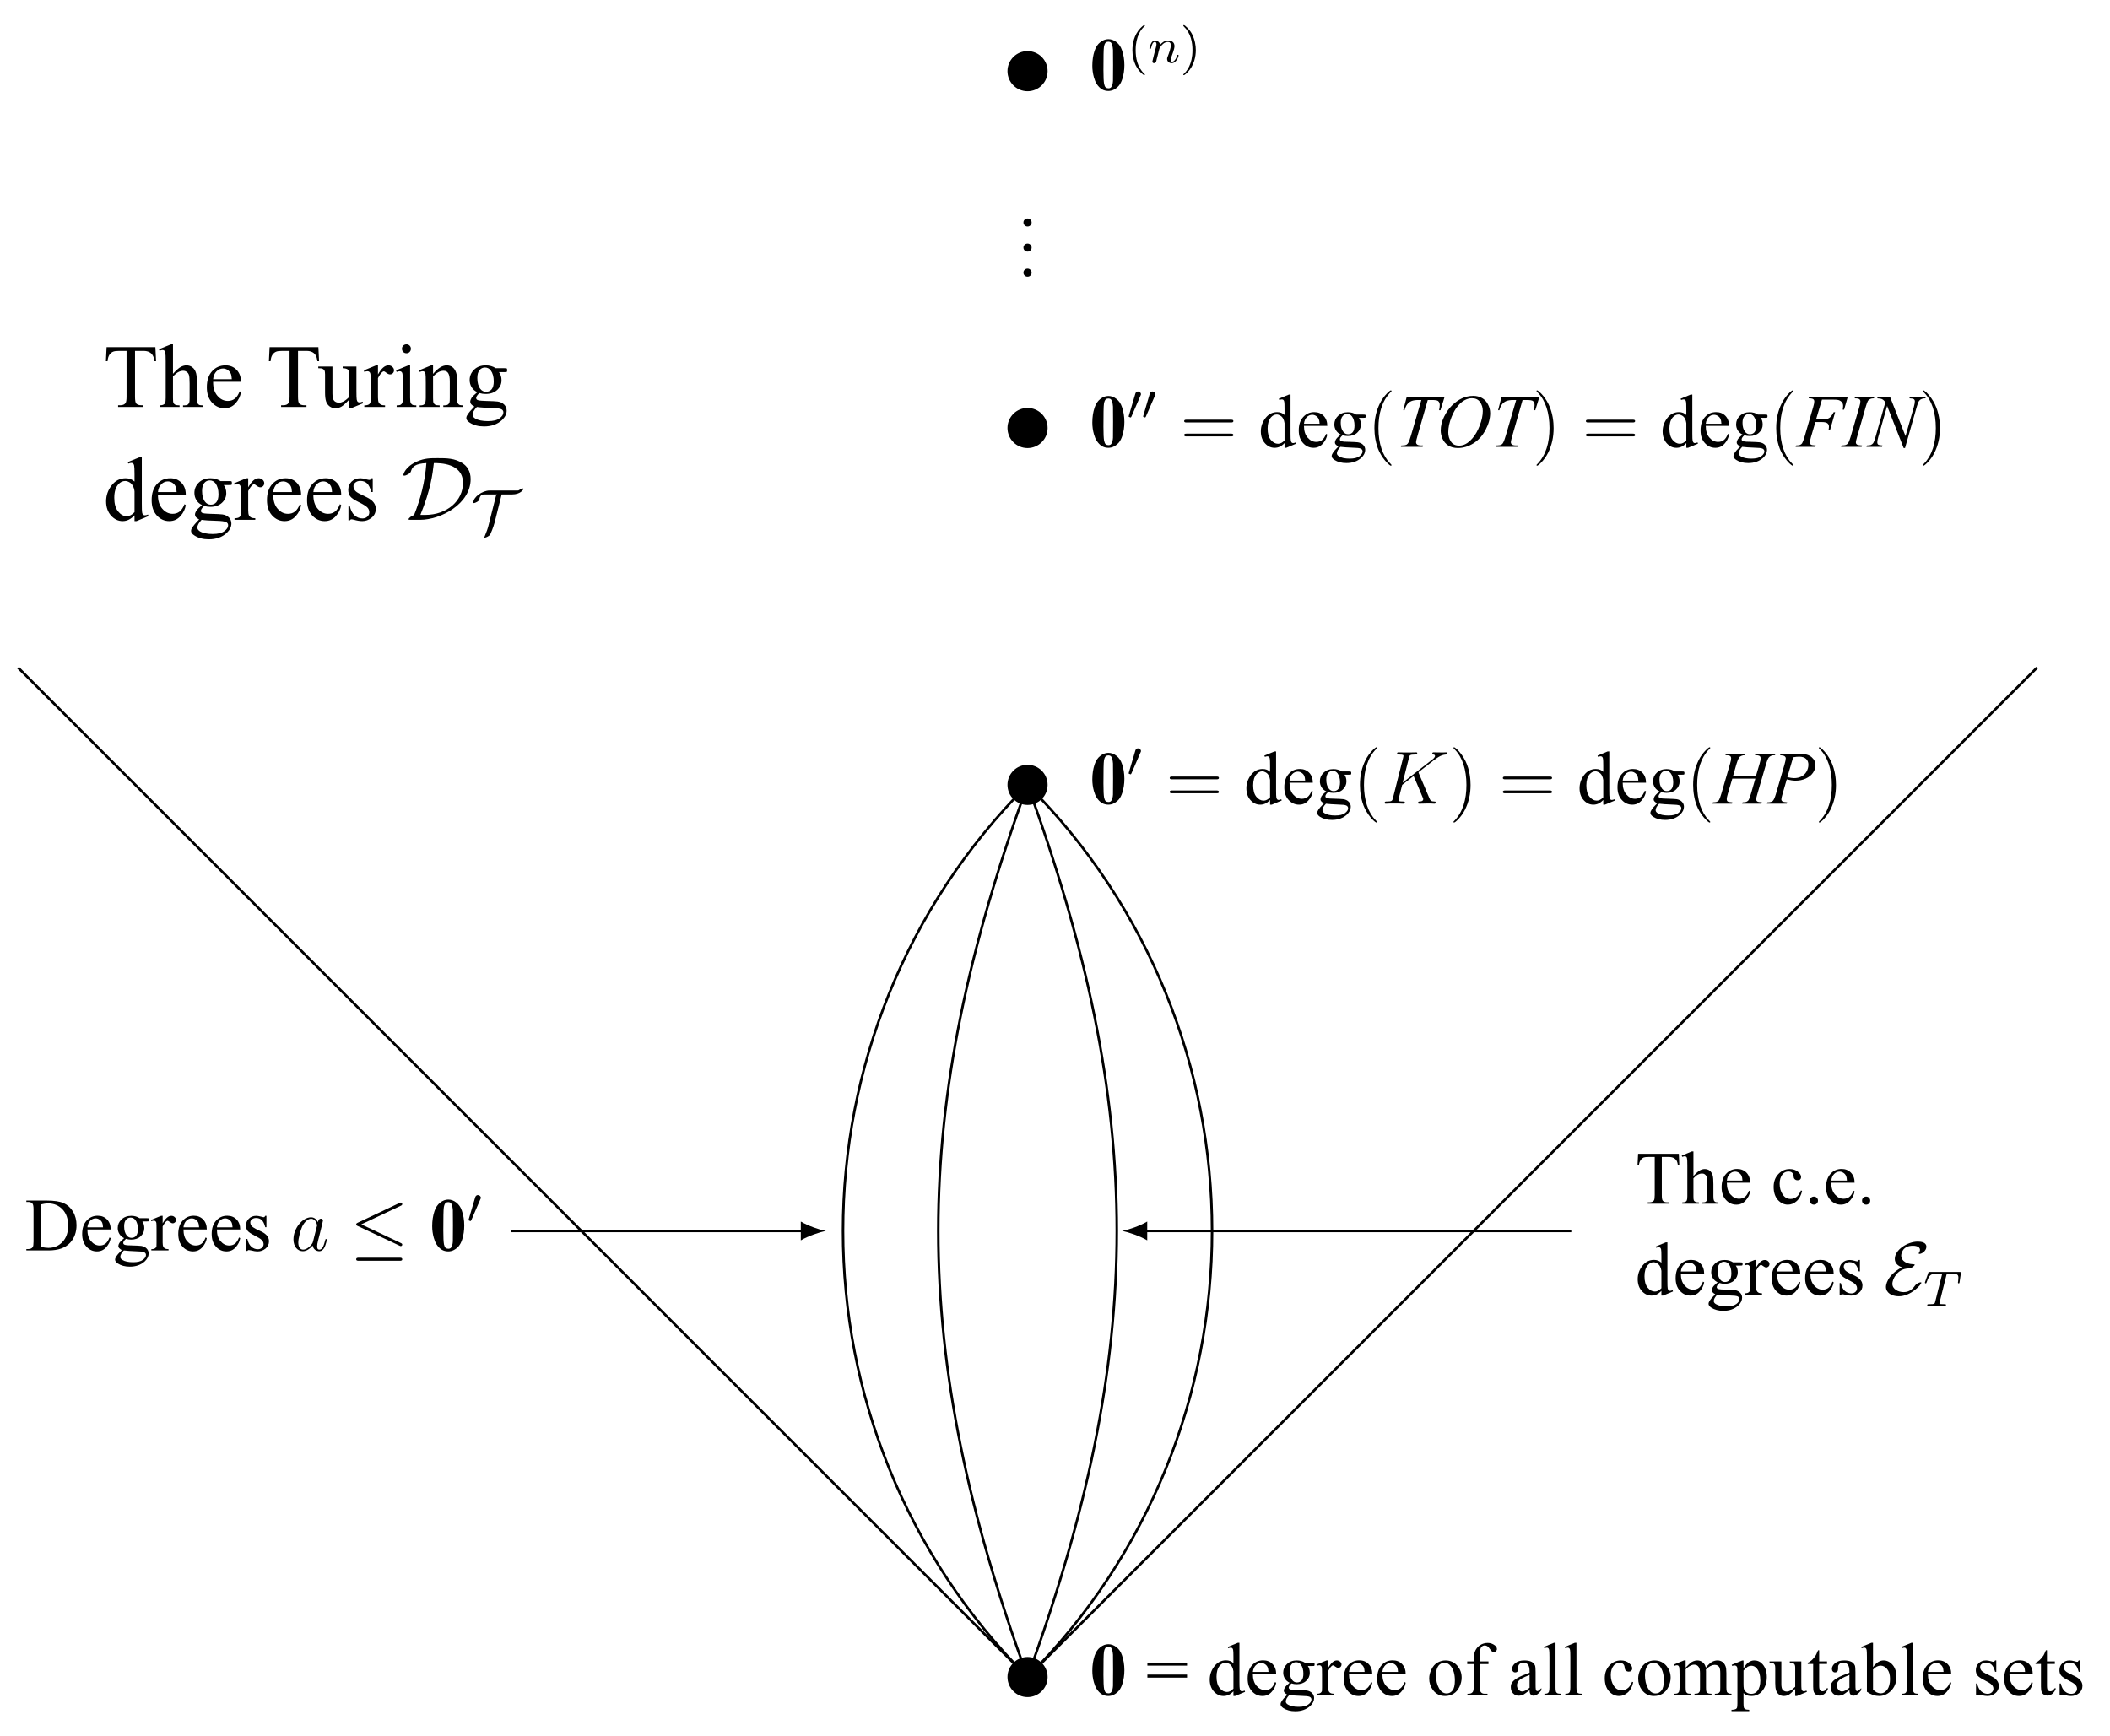 <?xml version="1.0" encoding="UTF-8"?>
<svg xmlns="http://www.w3.org/2000/svg" xmlns:xlink="http://www.w3.org/1999/xlink" width="335.19pt" height="275.85pt" viewBox="0 0 335.19 275.85" version="1.1">
<defs>
<g>
<symbol overflow="visible" id="glyph0-0">
<path style="stroke:none;" d="M 1.656 0 L 1.656 -7.469 L 7.641 -7.469 L 7.641 0 Z M 1.844 -0.188 L 7.453 -0.188 L 7.453 -7.281 L 1.844 -7.281 Z M 1.844 -0.188 "/>
</symbol>
<symbol overflow="visible" id="glyph0-1">
<path style="stroke:none;" d="M 5.531 -3.953 C 5.531 -3.16 5.422 -2.426 5.203 -1.75 C 5.066 -1.32 4.891 -0.973 4.672 -0.703 C 4.453 -0.441 4.195 -0.234 3.906 -0.078 C 3.625 0.078 3.316 0.156 2.984 0.156 C 2.598 0.156 2.25 0.062 1.938 -0.125 C 1.633 -0.32 1.363 -0.602 1.125 -0.969 C 0.957 -1.227 0.812 -1.578 0.688 -2.016 C 0.52 -2.609 0.438 -3.223 0.438 -3.859 C 0.438 -4.723 0.555 -5.516 0.797 -6.234 C 0.992 -6.828 1.297 -7.281 1.703 -7.594 C 2.109 -7.914 2.535 -8.078 2.984 -8.078 C 3.441 -8.078 3.867 -7.922 4.266 -7.609 C 4.672 -7.297 4.961 -6.875 5.141 -6.344 C 5.398 -5.613 5.531 -4.816 5.531 -3.953 Z M 3.734 -3.969 C 3.734 -5.352 3.727 -6.16 3.719 -6.391 C 3.676 -6.93 3.582 -7.297 3.438 -7.484 C 3.344 -7.609 3.188 -7.672 2.969 -7.672 C 2.801 -7.672 2.664 -7.625 2.562 -7.531 C 2.426 -7.395 2.332 -7.156 2.281 -6.812 C 2.227 -6.469 2.203 -5.266 2.203 -3.203 C 2.203 -2.086 2.238 -1.336 2.312 -0.953 C 2.375 -0.68 2.457 -0.5 2.562 -0.406 C 2.676 -0.312 2.82 -0.266 3 -0.266 C 3.195 -0.266 3.344 -0.328 3.438 -0.453 C 3.602 -0.672 3.695 -1.004 3.719 -1.453 Z M 3.734 -3.969 "/>
</symbol>
<symbol overflow="visible" id="glyph1-0">
<path style="stroke:none;" d="M 1.656 0 L 1.656 -7.469 L 7.641 -7.469 L 7.641 0 Z M 1.844 -0.188 L 7.453 -0.188 L 7.453 -7.281 L 1.844 -7.281 Z M 1.844 -0.188 "/>
</symbol>
<symbol overflow="visible" id="glyph1-1">
<path style="stroke:none;" d="M 0.219 -5.156 L 6.516 -5.156 L 6.516 -4.672 L 0.219 -4.672 Z M 0.219 -3.25 L 6.516 -3.25 L 6.516 -2.766 L 0.219 -2.766 Z M 0.219 -3.25 "/>
</symbol>
<symbol overflow="visible" id="glyph1-2">
<path style="stroke:none;" d="M 4.156 -0.594 C 3.895 -0.32 3.641 -0.129 3.391 -0.016 C 3.141 0.098 2.867 0.156 2.578 0.156 C 1.992 0.156 1.484 -0.082 1.047 -0.562 C 0.609 -1.051 0.391 -1.68 0.391 -2.453 C 0.391 -3.211 0.629 -3.91 1.109 -4.547 C 1.598 -5.191 2.223 -5.516 2.984 -5.516 C 3.453 -5.516 3.844 -5.363 4.156 -5.062 L 4.156 -6.047 C 4.156 -6.66 4.141 -7.035 4.109 -7.172 C 4.078 -7.316 4.031 -7.41 3.969 -7.453 C 3.906 -7.504 3.828 -7.531 3.734 -7.531 C 3.629 -7.531 3.492 -7.5 3.328 -7.438 L 3.25 -7.641 L 4.844 -8.297 L 5.109 -8.297 L 5.109 -2.125 C 5.109 -1.488 5.125 -1.102 5.156 -0.969 C 5.188 -0.832 5.234 -0.734 5.297 -0.672 C 5.359 -0.617 5.43 -0.594 5.516 -0.594 C 5.617 -0.594 5.758 -0.629 5.938 -0.703 L 6 -0.5 L 4.422 0.156 L 4.156 0.156 Z M 4.156 -1.016 L 4.156 -3.766 C 4.125 -4.023 4.051 -4.266 3.938 -4.484 C 3.82 -4.703 3.664 -4.863 3.469 -4.969 C 3.281 -5.082 3.094 -5.141 2.906 -5.141 C 2.57 -5.141 2.27 -4.988 2 -4.688 C 1.645 -4.281 1.469 -3.688 1.469 -2.906 C 1.469 -2.125 1.633 -1.523 1.969 -1.109 C 2.312 -0.691 2.695 -0.484 3.125 -0.484 C 3.477 -0.484 3.82 -0.66 4.156 -1.016 Z M 4.156 -1.016 "/>
</symbol>
<symbol overflow="visible" id="glyph1-3">
<path style="stroke:none;" d="M 1.266 -3.328 C 1.266 -2.535 1.457 -1.914 1.844 -1.469 C 2.238 -1.008 2.695 -0.781 3.219 -0.781 C 3.57 -0.781 3.875 -0.875 4.125 -1.062 C 4.383 -1.258 4.602 -1.594 4.781 -2.062 L 4.969 -1.953 C 4.883 -1.422 4.645 -0.938 4.25 -0.5 C 3.863 -0.062 3.375 0.156 2.781 0.156 C 2.133 0.156 1.582 -0.094 1.125 -0.594 C 0.664 -1.094 0.438 -1.766 0.438 -2.609 C 0.438 -3.516 0.672 -4.223 1.141 -4.734 C 1.609 -5.254 2.195 -5.516 2.906 -5.516 C 3.508 -5.516 4.004 -5.316 4.391 -4.922 C 4.773 -4.523 4.969 -3.992 4.969 -3.328 Z M 1.266 -3.672 L 3.75 -3.672 C 3.727 -4.016 3.688 -4.254 3.625 -4.391 C 3.531 -4.609 3.383 -4.781 3.188 -4.906 C 3 -5.031 2.797 -5.094 2.578 -5.094 C 2.254 -5.094 1.969 -4.969 1.719 -4.719 C 1.469 -4.469 1.316 -4.117 1.266 -3.672 Z M 1.266 -3.672 "/>
</symbol>
<symbol overflow="visible" id="glyph1-4">
<path style="stroke:none;" d="M 1.797 -1.953 C 1.473 -2.109 1.223 -2.328 1.047 -2.609 C 0.867 -2.898 0.781 -3.219 0.781 -3.562 C 0.781 -4.094 0.977 -4.547 1.375 -4.922 C 1.781 -5.305 2.297 -5.5 2.922 -5.5 C 3.43 -5.5 3.875 -5.375 4.25 -5.125 L 5.375 -5.125 C 5.539 -5.125 5.633 -5.117 5.656 -5.109 C 5.688 -5.098 5.707 -5.082 5.719 -5.062 C 5.75 -5.031 5.766 -4.969 5.766 -4.875 C 5.766 -4.781 5.754 -4.711 5.734 -4.672 C 5.723 -4.648 5.703 -4.633 5.672 -4.625 C 5.641 -4.613 5.539 -4.609 5.375 -4.609 L 4.688 -4.609 C 4.895 -4.328 5 -3.969 5 -3.531 C 5 -3.031 4.805 -2.602 4.422 -2.25 C 4.047 -1.895 3.539 -1.719 2.906 -1.719 C 2.633 -1.719 2.363 -1.758 2.094 -1.844 C 1.914 -1.688 1.797 -1.551 1.734 -1.438 C 1.68 -1.332 1.656 -1.242 1.656 -1.172 C 1.656 -1.098 1.688 -1.031 1.75 -0.969 C 1.812 -0.906 1.938 -0.863 2.125 -0.844 C 2.227 -0.82 2.5 -0.805 2.938 -0.797 C 3.738 -0.773 4.258 -0.75 4.5 -0.719 C 4.863 -0.664 5.148 -0.531 5.359 -0.312 C 5.578 -0.094 5.688 0.172 5.688 0.484 C 5.688 0.93 5.484 1.348 5.078 1.734 C 4.461 2.297 3.672 2.578 2.703 2.578 C 1.941 2.578 1.305 2.41 0.797 2.078 C 0.504 1.879 0.359 1.676 0.359 1.469 C 0.359 1.375 0.379 1.281 0.422 1.188 C 0.484 1.039 0.617 0.836 0.828 0.578 C 0.859 0.547 1.055 0.336 1.422 -0.047 C 1.223 -0.172 1.082 -0.281 1 -0.375 C 0.914 -0.469 0.875 -0.57 0.875 -0.688 C 0.875 -0.832 0.926 -0.992 1.031 -1.172 C 1.145 -1.359 1.398 -1.617 1.797 -1.953 Z M 2.812 -5.219 C 2.531 -5.219 2.289 -5.102 2.094 -4.875 C 1.895 -4.645 1.797 -4.297 1.797 -3.828 C 1.797 -3.211 1.93 -2.734 2.203 -2.391 C 2.398 -2.129 2.656 -2 2.969 -2 C 3.27 -2 3.516 -2.109 3.703 -2.328 C 3.891 -2.555 3.984 -2.91 3.984 -3.391 C 3.984 -4.004 3.848 -4.488 3.578 -4.844 C 3.379 -5.094 3.125 -5.219 2.812 -5.219 Z M 1.75 0 C 1.562 0.195 1.422 0.379 1.328 0.547 C 1.234 0.723 1.188 0.883 1.188 1.031 C 1.188 1.219 1.301 1.379 1.531 1.516 C 1.914 1.754 2.477 1.875 3.219 1.875 C 3.914 1.875 4.43 1.75 4.766 1.5 C 5.098 1.258 5.266 1 5.266 0.719 C 5.266 0.52 5.164 0.375 4.969 0.281 C 4.758 0.195 4.359 0.148 3.766 0.141 C 2.891 0.109 2.219 0.062 1.75 0 Z M 1.75 0 "/>
</symbol>
<symbol overflow="visible" id="glyph1-5">
<path style="stroke:none;" d="M 1.938 -5.5 L 1.938 -4.297 C 2.383 -5.098 2.844 -5.5 3.312 -5.5 C 3.531 -5.5 3.707 -5.43 3.844 -5.297 C 3.988 -5.172 4.062 -5.023 4.062 -4.859 C 4.062 -4.703 4.008 -4.57 3.906 -4.469 C 3.801 -4.363 3.68 -4.312 3.547 -4.312 C 3.41 -4.312 3.254 -4.379 3.078 -4.516 C 2.91 -4.648 2.785 -4.719 2.703 -4.719 C 2.641 -4.719 2.566 -4.676 2.484 -4.594 C 2.305 -4.438 2.125 -4.176 1.938 -3.812 L 1.938 -1.25 C 1.938 -0.957 1.973 -0.734 2.047 -0.578 C 2.098 -0.473 2.188 -0.383 2.312 -0.312 C 2.445 -0.238 2.633 -0.203 2.875 -0.203 L 2.875 0 L 0.141 0 L 0.141 -0.203 C 0.41 -0.203 0.609 -0.25 0.734 -0.344 C 0.836 -0.406 0.91 -0.504 0.953 -0.641 C 0.961 -0.703 0.969 -0.891 0.969 -1.203 L 0.969 -3.281 C 0.969 -3.895 0.957 -4.258 0.938 -4.375 C 0.914 -4.5 0.867 -4.586 0.797 -4.641 C 0.723 -4.703 0.641 -4.734 0.547 -4.734 C 0.422 -4.734 0.285 -4.703 0.141 -4.641 L 0.078 -4.844 L 1.688 -5.5 Z M 1.938 -5.5 "/>
</symbol>
<symbol overflow="visible" id="glyph1-6">
<path style="stroke:none;" d="M 2.984 -5.5 C 3.797 -5.5 4.445 -5.191 4.938 -4.578 C 5.352 -4.055 5.562 -3.453 5.562 -2.766 C 5.562 -2.285 5.445 -1.801 5.219 -1.312 C 4.988 -0.82 4.672 -0.453 4.266 -0.203 C 3.867 0.035 3.422 0.156 2.922 0.156 C 2.117 0.156 1.477 -0.16 1 -0.797 C 0.602 -1.336 0.406 -1.945 0.406 -2.625 C 0.406 -3.113 0.523 -3.598 0.766 -4.078 C 1.004 -4.566 1.32 -4.926 1.719 -5.156 C 2.125 -5.383 2.547 -5.5 2.984 -5.5 Z M 2.812 -5.125 C 2.602 -5.125 2.395 -5.062 2.188 -4.938 C 1.977 -4.812 1.805 -4.594 1.672 -4.281 C 1.547 -3.977 1.484 -3.586 1.484 -3.109 C 1.484 -2.328 1.641 -1.656 1.953 -1.094 C 2.266 -0.531 2.672 -0.25 3.172 -0.25 C 3.547 -0.25 3.859 -0.406 4.109 -0.719 C 4.359 -1.031 4.484 -1.566 4.484 -2.328 C 4.484 -3.273 4.273 -4.02 3.859 -4.562 C 3.586 -4.938 3.238 -5.125 2.812 -5.125 Z M 2.812 -5.125 "/>
</symbol>
<symbol overflow="visible" id="glyph1-7">
<path style="stroke:none;" d="M 2.469 -4.922 L 2.469 -1.406 C 2.469 -0.914 2.52 -0.602 2.625 -0.469 C 2.77 -0.289 2.961 -0.203 3.203 -0.203 L 3.688 -0.203 L 3.688 0 L 0.5 0 L 0.5 -0.203 L 0.734 -0.203 C 0.891 -0.203 1.031 -0.238 1.156 -0.312 C 1.289 -0.395 1.379 -0.504 1.422 -0.641 C 1.473 -0.773 1.5 -1.031 1.5 -1.406 L 1.5 -4.922 L 0.469 -4.922 L 0.469 -5.344 L 1.5 -5.344 L 1.5 -5.703 C 1.5 -6.234 1.582 -6.68 1.75 -7.047 C 1.926 -7.422 2.188 -7.719 2.531 -7.938 C 2.883 -8.164 3.285 -8.281 3.734 -8.281 C 4.141 -8.281 4.516 -8.148 4.859 -7.891 C 5.078 -7.711 5.188 -7.516 5.188 -7.297 C 5.188 -7.18 5.133 -7.07 5.031 -6.969 C 4.938 -6.863 4.832 -6.812 4.719 -6.812 C 4.625 -6.812 4.523 -6.844 4.422 -6.906 C 4.328 -6.977 4.207 -7.117 4.062 -7.328 C 3.926 -7.535 3.797 -7.676 3.672 -7.75 C 3.547 -7.832 3.41 -7.875 3.266 -7.875 C 3.086 -7.875 2.938 -7.82 2.812 -7.719 C 2.688 -7.625 2.598 -7.477 2.547 -7.281 C 2.492 -7.082 2.469 -6.566 2.469 -5.734 L 2.469 -5.344 L 3.844 -5.344 L 3.844 -4.922 Z M 2.469 -4.922 "/>
</symbol>
<symbol overflow="visible" id="glyph1-8">
<path style="stroke:none;" d="M 3.406 -0.766 C 2.852 -0.348 2.508 -0.102 2.375 -0.031 C 2.156 0.062 1.93 0.109 1.703 0.109 C 1.328 0.109 1.02 -0.016 0.781 -0.266 C 0.539 -0.516 0.422 -0.848 0.422 -1.266 C 0.422 -1.523 0.477 -1.75 0.594 -1.938 C 0.758 -2.207 1.039 -2.457 1.438 -2.688 C 1.832 -2.926 2.488 -3.211 3.406 -3.547 L 3.406 -3.75 C 3.406 -4.281 3.316 -4.645 3.141 -4.844 C 2.973 -5.039 2.727 -5.141 2.406 -5.141 C 2.164 -5.141 1.973 -5.078 1.828 -4.953 C 1.68 -4.816 1.609 -4.664 1.609 -4.5 L 1.609 -4.156 C 1.609 -3.977 1.562 -3.836 1.469 -3.734 C 1.383 -3.641 1.27 -3.594 1.125 -3.594 C 0.977 -3.594 0.859 -3.645 0.766 -3.75 C 0.672 -3.852 0.625 -3.988 0.625 -4.156 C 0.625 -4.488 0.797 -4.797 1.141 -5.078 C 1.484 -5.359 1.961 -5.5 2.578 -5.5 C 3.055 -5.5 3.445 -5.422 3.75 -5.266 C 3.977 -5.141 4.148 -4.953 4.266 -4.703 C 4.328 -4.535 4.359 -4.191 4.359 -3.672 L 4.359 -1.859 C 4.359 -1.348 4.367 -1.035 4.391 -0.922 C 4.41 -0.805 4.441 -0.727 4.484 -0.688 C 4.535 -0.645 4.586 -0.625 4.641 -0.625 C 4.703 -0.625 4.758 -0.641 4.812 -0.672 C 4.895 -0.723 5.051 -0.863 5.281 -1.094 L 5.281 -0.766 C 4.844 -0.18 4.426 0.109 4.031 0.109 C 3.844 0.109 3.691 0.039 3.578 -0.094 C 3.461 -0.227 3.406 -0.453 3.406 -0.766 Z M 3.406 -1.156 L 3.406 -3.188 C 2.812 -2.957 2.43 -2.789 2.266 -2.688 C 1.953 -2.52 1.727 -2.344 1.594 -2.156 C 1.469 -1.969 1.406 -1.766 1.406 -1.547 C 1.406 -1.266 1.488 -1.031 1.656 -0.844 C 1.82 -0.656 2.016 -0.562 2.234 -0.562 C 2.523 -0.562 2.914 -0.758 3.406 -1.156 Z M 3.406 -1.156 "/>
</symbol>
<symbol overflow="visible" id="glyph1-9">
<path style="stroke:none;" d="M 2.219 -8.297 L 2.219 -1.203 C 2.219 -0.867 2.238 -0.645 2.281 -0.531 C 2.332 -0.426 2.406 -0.344 2.5 -0.281 C 2.602 -0.227 2.797 -0.203 3.078 -0.203 L 3.078 0 L 0.453 0 L 0.453 -0.203 C 0.703 -0.203 0.867 -0.227 0.953 -0.281 C 1.047 -0.332 1.117 -0.414 1.172 -0.531 C 1.223 -0.656 1.25 -0.879 1.25 -1.203 L 1.25 -6.062 C 1.25 -6.664 1.234 -7.035 1.203 -7.172 C 1.172 -7.316 1.125 -7.41 1.062 -7.453 C 1.008 -7.504 0.938 -7.531 0.844 -7.531 C 0.738 -7.531 0.609 -7.5 0.453 -7.438 L 0.359 -7.641 L 1.953 -8.297 Z M 2.219 -8.297 "/>
</symbol>
<symbol overflow="visible" id="glyph1-10">
<path style="stroke:none;" d="M 4.922 -2.031 C 4.773 -1.32 4.488 -0.781 4.062 -0.406 C 3.645 -0.031 3.18 0.156 2.672 0.156 C 2.066 0.156 1.535 -0.094 1.078 -0.594 C 0.629 -1.102 0.406 -1.797 0.406 -2.672 C 0.406 -3.504 0.656 -4.18 1.156 -4.703 C 1.656 -5.234 2.254 -5.5 2.953 -5.5 C 3.484 -5.5 3.914 -5.359 4.25 -5.078 C 4.594 -4.805 4.766 -4.52 4.766 -4.219 C 4.766 -4.07 4.719 -3.953 4.625 -3.859 C 4.531 -3.766 4.395 -3.719 4.219 -3.719 C 3.988 -3.719 3.816 -3.797 3.703 -3.953 C 3.629 -4.023 3.582 -4.176 3.562 -4.406 C 3.539 -4.633 3.461 -4.812 3.328 -4.938 C 3.191 -5.051 3.004 -5.109 2.766 -5.109 C 2.379 -5.109 2.066 -4.969 1.828 -4.688 C 1.516 -4.301 1.359 -3.797 1.359 -3.172 C 1.359 -2.535 1.516 -1.973 1.828 -1.484 C 2.141 -0.992 2.562 -0.75 3.094 -0.75 C 3.477 -0.75 3.82 -0.879 4.125 -1.141 C 4.332 -1.316 4.539 -1.641 4.75 -2.109 Z M 4.922 -2.031 "/>
</symbol>
<symbol overflow="visible" id="glyph1-11">
<path style="stroke:none;" d="M 1.969 -4.359 C 2.352 -4.754 2.582 -4.977 2.656 -5.031 C 2.82 -5.188 3.004 -5.301 3.203 -5.375 C 3.41 -5.457 3.613 -5.5 3.812 -5.5 C 4.145 -5.5 4.43 -5.398 4.672 -5.203 C 4.922 -5.016 5.086 -4.734 5.172 -4.359 C 5.566 -4.828 5.898 -5.133 6.172 -5.281 C 6.453 -5.426 6.738 -5.5 7.031 -5.5 C 7.312 -5.5 7.562 -5.426 7.781 -5.281 C 8.008 -5.133 8.188 -4.895 8.312 -4.562 C 8.395 -4.344 8.438 -3.988 8.438 -3.5 L 8.438 -1.203 C 8.438 -0.867 8.461 -0.641 8.516 -0.516 C 8.555 -0.43 8.629 -0.359 8.734 -0.297 C 8.836 -0.234 9.008 -0.203 9.25 -0.203 L 9.25 0 L 6.609 0 L 6.609 -0.203 L 6.719 -0.203 C 6.945 -0.203 7.125 -0.25 7.25 -0.344 C 7.344 -0.406 7.41 -0.504 7.453 -0.641 C 7.461 -0.703 7.469 -0.891 7.469 -1.203 L 7.469 -3.5 C 7.469 -3.938 7.414 -4.25 7.312 -4.438 C 7.156 -4.676 6.91 -4.797 6.578 -4.797 C 6.379 -4.797 6.176 -4.742 5.969 -4.641 C 5.758 -4.547 5.504 -4.359 5.203 -4.078 L 5.188 -4.016 L 5.203 -3.766 L 5.203 -1.203 C 5.203 -0.836 5.223 -0.609 5.266 -0.516 C 5.305 -0.43 5.383 -0.359 5.5 -0.297 C 5.613 -0.234 5.805 -0.203 6.078 -0.203 L 6.078 0 L 3.375 0 L 3.375 -0.203 C 3.664 -0.203 3.867 -0.238 3.984 -0.312 C 4.098 -0.383 4.176 -0.488 4.219 -0.625 C 4.238 -0.695 4.25 -0.891 4.25 -1.203 L 4.25 -3.5 C 4.25 -3.938 4.18 -4.254 4.047 -4.453 C 3.879 -4.703 3.641 -4.828 3.328 -4.828 C 3.117 -4.828 2.91 -4.77 2.703 -4.656 C 2.379 -4.477 2.133 -4.285 1.969 -4.078 L 1.969 -1.203 C 1.969 -0.859 1.988 -0.633 2.031 -0.531 C 2.082 -0.426 2.156 -0.344 2.25 -0.281 C 2.344 -0.227 2.535 -0.203 2.828 -0.203 L 2.828 0 L 0.188 0 L 0.188 -0.203 C 0.426 -0.203 0.594 -0.227 0.688 -0.281 C 0.789 -0.344 0.867 -0.43 0.922 -0.547 C 0.973 -0.66 1 -0.879 1 -1.203 L 1 -3.25 C 1 -3.832 0.984 -4.211 0.953 -4.391 C 0.922 -4.516 0.875 -4.602 0.812 -4.656 C 0.758 -4.707 0.68 -4.734 0.578 -4.734 C 0.473 -4.734 0.344 -4.703 0.188 -4.641 L 0.094 -4.844 L 1.703 -5.5 L 1.969 -5.5 Z M 1.969 -4.359 "/>
</symbol>
<symbol overflow="visible" id="glyph1-12">
<path style="stroke:none;" d="M -0.016 -4.812 L 1.641 -5.484 L 1.859 -5.484 L 1.859 -4.234 C 2.129 -4.703 2.406 -5.031 2.688 -5.219 C 2.969 -5.406 3.258 -5.5 3.562 -5.5 C 4.102 -5.5 4.551 -5.289 4.906 -4.875 C 5.344 -4.363 5.562 -3.691 5.562 -2.859 C 5.562 -1.941 5.301 -1.18 4.781 -0.578 C 4.344 -0.086 3.789 0.156 3.125 0.156 C 2.844 0.156 2.594 0.117 2.375 0.047 C 2.219 -0.016 2.047 -0.133 1.859 -0.312 L 1.859 1.312 C 1.859 1.688 1.879 1.922 1.922 2.016 C 1.961 2.117 2.039 2.195 2.156 2.25 C 2.27 2.312 2.473 2.344 2.766 2.344 L 2.766 2.562 L -0.047 2.562 L -0.047 2.344 L 0.109 2.344 C 0.316 2.344 0.5 2.301 0.656 2.219 C 0.727 2.176 0.785 2.109 0.828 2.016 C 0.867 1.922 0.891 1.676 0.891 1.281 L 0.891 -3.766 C 0.891 -4.117 0.875 -4.336 0.844 -4.422 C 0.812 -4.516 0.758 -4.582 0.688 -4.625 C 0.625 -4.676 0.535 -4.703 0.422 -4.703 C 0.328 -4.703 0.207 -4.676 0.062 -4.625 Z M 1.859 -3.891 L 1.859 -1.891 C 1.859 -1.461 1.875 -1.176 1.906 -1.031 C 1.957 -0.812 2.086 -0.613 2.297 -0.438 C 2.516 -0.27 2.785 -0.188 3.109 -0.188 C 3.492 -0.188 3.812 -0.336 4.062 -0.641 C 4.375 -1.035 4.531 -1.594 4.531 -2.312 C 4.531 -3.133 4.348 -3.766 3.984 -4.203 C 3.742 -4.504 3.453 -4.656 3.109 -4.656 C 2.922 -4.656 2.734 -4.609 2.547 -4.516 C 2.41 -4.441 2.18 -4.234 1.859 -3.891 Z M 1.859 -3.891 "/>
</symbol>
<symbol overflow="visible" id="glyph1-13">
<path style="stroke:none;" d="M 5.062 -5.344 L 5.062 -2.109 C 5.062 -1.484 5.07 -1.102 5.094 -0.969 C 5.125 -0.832 5.172 -0.734 5.234 -0.672 C 5.305 -0.617 5.383 -0.594 5.469 -0.594 C 5.594 -0.594 5.727 -0.629 5.875 -0.703 L 5.953 -0.5 L 4.359 0.156 L 4.094 0.156 L 4.094 -0.969 C 3.633 -0.469 3.285 -0.156 3.047 -0.031 C 2.805 0.094 2.551 0.156 2.281 0.156 C 1.977 0.156 1.719 0.07 1.5 -0.094 C 1.281 -0.27 1.129 -0.492 1.047 -0.766 C 0.961 -1.035 0.922 -1.422 0.922 -1.922 L 0.922 -4.312 C 0.922 -4.562 0.891 -4.734 0.828 -4.828 C 0.773 -4.93 0.695 -5.008 0.594 -5.062 C 0.488 -5.113 0.297 -5.133 0.016 -5.125 L 0.016 -5.344 L 1.891 -5.344 L 1.891 -1.766 C 1.891 -1.266 1.973 -0.938 2.141 -0.781 C 2.316 -0.625 2.523 -0.547 2.766 -0.547 C 2.93 -0.547 3.117 -0.598 3.328 -0.703 C 3.547 -0.816 3.801 -1.02 4.094 -1.312 L 4.094 -4.344 C 4.094 -4.645 4.035 -4.848 3.922 -4.953 C 3.816 -5.066 3.586 -5.125 3.234 -5.125 L 3.234 -5.344 Z M 5.062 -5.344 "/>
</symbol>
<symbol overflow="visible" id="glyph1-14">
<path style="stroke:none;" d="M 1.922 -7.109 L 1.922 -5.344 L 3.172 -5.344 L 3.172 -4.938 L 1.922 -4.938 L 1.922 -1.469 C 1.922 -1.125 1.969 -0.891 2.062 -0.766 C 2.164 -0.648 2.297 -0.594 2.453 -0.594 C 2.586 -0.594 2.711 -0.629 2.828 -0.703 C 2.953 -0.785 3.047 -0.906 3.109 -1.062 L 3.344 -1.062 C 3.207 -0.676 3.016 -0.383 2.766 -0.188 C 2.516 0 2.254 0.094 1.984 0.094 C 1.805 0.094 1.629 0.047 1.453 -0.047 C 1.285 -0.148 1.16 -0.297 1.078 -0.484 C 1.004 -0.672 0.969 -0.957 0.969 -1.344 L 0.969 -4.938 L 0.109 -4.938 L 0.109 -5.125 C 0.328 -5.219 0.547 -5.363 0.766 -5.562 C 0.992 -5.77 1.195 -6.016 1.375 -6.297 C 1.457 -6.441 1.582 -6.711 1.75 -7.109 Z M 1.922 -7.109 "/>
</symbol>
<symbol overflow="visible" id="glyph1-15">
<path style="stroke:none;" d="M 1.844 -4.422 C 2.352 -5.141 2.91 -5.5 3.516 -5.5 C 4.066 -5.5 4.547 -5.266 4.953 -4.797 C 5.359 -4.328 5.562 -3.688 5.562 -2.875 C 5.562 -1.926 5.242 -1.16 4.609 -0.578 C 4.078 -0.086 3.477 0.156 2.812 0.156 C 2.5 0.156 2.18 0.102 1.859 0 C 1.535 -0.113 1.207 -0.285 0.875 -0.516 L 0.875 -6.047 C 0.875 -6.66 0.859 -7.035 0.828 -7.172 C 0.797 -7.316 0.75 -7.41 0.688 -7.453 C 0.625 -7.504 0.551 -7.531 0.469 -7.531 C 0.352 -7.531 0.211 -7.5 0.047 -7.438 L -0.031 -7.641 L 1.578 -8.297 L 1.844 -8.297 Z M 1.844 -4.047 L 1.844 -0.859 C 2.039 -0.66 2.242 -0.508 2.453 -0.406 C 2.66 -0.312 2.879 -0.266 3.109 -0.266 C 3.461 -0.266 3.789 -0.457 4.094 -0.844 C 4.395 -1.238 4.547 -1.805 4.547 -2.547 C 4.547 -3.234 4.395 -3.758 4.094 -4.125 C 3.789 -4.488 3.441 -4.672 3.047 -4.672 C 2.848 -4.672 2.645 -4.617 2.438 -4.516 C 2.281 -4.441 2.082 -4.285 1.844 -4.047 Z M 1.844 -4.047 "/>
</symbol>
<symbol overflow="visible" id="glyph1-16">
<path style="stroke:none;" d="M 3.828 -5.5 L 3.828 -3.688 L 3.641 -3.688 C 3.492 -4.258 3.301 -4.645 3.062 -4.844 C 2.832 -5.051 2.539 -5.156 2.188 -5.156 C 1.914 -5.156 1.691 -5.082 1.516 -4.938 C 1.348 -4.801 1.266 -4.645 1.266 -4.469 C 1.266 -4.25 1.328 -4.062 1.453 -3.906 C 1.578 -3.75 1.82 -3.578 2.188 -3.391 L 3.047 -2.984 C 3.836 -2.598 4.234 -2.086 4.234 -1.453 C 4.234 -0.973 4.047 -0.582 3.672 -0.281 C 3.305 0.008 2.898 0.156 2.453 0.156 C 2.117 0.156 1.742 0.098 1.328 -0.016 C 1.191 -0.047 1.086 -0.062 1.016 -0.062 C 0.922 -0.062 0.848 -0.016 0.797 0.078 L 0.609 0.078 L 0.609 -1.828 L 0.797 -1.828 C 0.91 -1.285 1.117 -0.875 1.422 -0.594 C 1.734 -0.32 2.078 -0.188 2.453 -0.188 C 2.723 -0.188 2.941 -0.266 3.109 -0.422 C 3.285 -0.578 3.375 -0.766 3.375 -0.984 C 3.375 -1.254 3.273 -1.477 3.078 -1.656 C 2.891 -1.844 2.516 -2.078 1.953 -2.359 C 1.391 -2.641 1.02 -2.891 0.844 -3.109 C 0.664 -3.336 0.578 -3.617 0.578 -3.953 C 0.578 -4.391 0.727 -4.754 1.031 -5.047 C 1.332 -5.348 1.723 -5.5 2.203 -5.5 C 2.41 -5.5 2.664 -5.457 2.969 -5.375 C 3.164 -5.312 3.301 -5.281 3.375 -5.281 C 3.438 -5.281 3.484 -5.289 3.516 -5.312 C 3.547 -5.344 3.586 -5.406 3.641 -5.5 Z M 3.828 -5.5 "/>
</symbol>
<symbol overflow="visible" id="glyph1-17">
<path style="stroke:none;" d="M 1.5 -1.125 C 1.676 -1.125 1.828 -1.062 1.953 -0.938 C 2.078 -0.812 2.141 -0.66 2.141 -0.484 C 2.141 -0.305 2.078 -0.156 1.953 -0.031 C 1.828 0.094 1.676 0.156 1.5 0.156 C 1.312 0.156 1.156 0.094 1.031 -0.031 C 0.906 -0.156 0.844 -0.305 0.844 -0.484 C 0.844 -0.672 0.906 -0.82 1.031 -0.938 C 1.156 -1.062 1.312 -1.125 1.5 -1.125 Z M 1.5 -1.125 "/>
</symbol>
<symbol overflow="visible" id="glyph1-18">
<path style="stroke:none;" d="M 0.203 0 L 0.203 -0.219 L 0.5 -0.219 C 0.832 -0.219 1.07 -0.32 1.219 -0.531 C 1.301 -0.664 1.344 -0.957 1.344 -1.406 L 1.344 -6.516 C 1.344 -7.004 1.285 -7.312 1.172 -7.438 C 1.023 -7.613 0.801 -7.703 0.5 -7.703 L 0.203 -7.703 L 0.203 -7.922 L 3.422 -7.922 C 4.609 -7.922 5.508 -7.785 6.125 -7.516 C 6.738 -7.242 7.234 -6.797 7.609 -6.172 C 7.984 -5.547 8.172 -4.82 8.172 -4 C 8.172 -2.895 7.836 -1.973 7.172 -1.234 C 6.422 -0.41 5.273 0 3.734 0 Z M 2.469 -0.578 C 2.957 -0.461 3.367 -0.406 3.703 -0.406 C 4.609 -0.406 5.359 -0.723 5.953 -1.359 C 6.547 -1.992 6.844 -2.852 6.844 -3.938 C 6.844 -5.031 6.547 -5.891 5.953 -6.516 C 5.359 -7.148 4.594 -7.469 3.656 -7.469 C 3.312 -7.469 2.914 -7.41 2.469 -7.297 Z M 2.469 -0.578 "/>
</symbol>
<symbol overflow="visible" id="glyph1-19">
<path style="stroke:none;" d="M 6.922 -7.922 L 7 -6.062 L 6.781 -6.062 C 6.738 -6.383 6.68 -6.617 6.609 -6.766 C 6.484 -6.984 6.32 -7.145 6.125 -7.25 C 5.926 -7.363 5.66 -7.422 5.328 -7.422 L 4.219 -7.422 L 4.219 -1.375 C 4.219 -0.883 4.27 -0.582 4.375 -0.469 C 4.52 -0.301 4.75 -0.219 5.062 -0.219 L 5.328 -0.219 L 5.328 0 L 1.984 0 L 1.984 -0.219 L 2.266 -0.219 C 2.598 -0.219 2.832 -0.316 2.969 -0.516 C 3.051 -0.641 3.094 -0.926 3.094 -1.375 L 3.094 -7.422 L 2.141 -7.422 C 1.773 -7.422 1.516 -7.395 1.359 -7.344 C 1.16 -7.258 0.988 -7.113 0.844 -6.906 C 0.695 -6.695 0.609 -6.414 0.578 -6.062 L 0.359 -6.062 L 0.453 -7.922 Z M 6.922 -7.922 "/>
</symbol>
<symbol overflow="visible" id="glyph1-20">
<path style="stroke:none;" d="M 1.938 -8.297 L 1.938 -4.391 C 2.375 -4.859 2.719 -5.16 2.969 -5.297 C 3.219 -5.43 3.473 -5.5 3.734 -5.5 C 4.035 -5.5 4.297 -5.414 4.516 -5.25 C 4.734 -5.082 4.895 -4.82 5 -4.469 C 5.07 -4.219 5.109 -3.758 5.109 -3.094 L 5.109 -1.203 C 5.109 -0.867 5.133 -0.641 5.188 -0.516 C 5.227 -0.422 5.297 -0.344 5.391 -0.281 C 5.484 -0.227 5.656 -0.203 5.906 -0.203 L 5.906 0 L 3.281 0 L 3.281 -0.203 L 3.391 -0.203 C 3.641 -0.203 3.812 -0.238 3.906 -0.312 C 4.008 -0.395 4.082 -0.508 4.125 -0.656 C 4.133 -0.719 4.141 -0.898 4.141 -1.203 L 4.141 -3.094 C 4.141 -3.676 4.109 -4.055 4.047 -4.234 C 3.984 -4.422 3.883 -4.562 3.75 -4.656 C 3.625 -4.75 3.469 -4.797 3.281 -4.797 C 3.094 -4.797 2.895 -4.742 2.688 -4.641 C 2.477 -4.547 2.227 -4.344 1.938 -4.031 L 1.938 -1.203 C 1.938 -0.836 1.957 -0.609 2 -0.516 C 2.039 -0.43 2.117 -0.359 2.234 -0.297 C 2.348 -0.234 2.539 -0.203 2.812 -0.203 L 2.812 0 L 0.156 0 L 0.156 -0.203 C 0.395 -0.203 0.582 -0.242 0.719 -0.328 C 0.789 -0.359 0.848 -0.426 0.891 -0.531 C 0.941 -0.645 0.969 -0.867 0.969 -1.203 L 0.969 -6.047 C 0.969 -6.66 0.953 -7.035 0.922 -7.172 C 0.898 -7.316 0.859 -7.41 0.797 -7.453 C 0.734 -7.504 0.648 -7.531 0.547 -7.531 C 0.473 -7.531 0.344 -7.5 0.156 -7.438 L 0.078 -7.641 L 1.672 -8.297 Z M 1.938 -8.297 "/>
</symbol>
<symbol overflow="visible" id="glyph2-0">
<path style="stroke:none;" d=""/>
</symbol>
<symbol overflow="visible" id="glyph2-1">
<path style="stroke:none;" d="M 2.109 -3.781 C 2.156 -3.875 2.188 -3.938 2.188 -4.016 C 2.188 -4.281 1.938 -4.453 1.719 -4.453 C 1.406 -4.453 1.312 -4.172 1.281 -4.062 L 0.266 -0.625 C 0.234 -0.531 0.234 -0.516 0.234 -0.5 C 0.234 -0.438 0.281 -0.422 0.359 -0.391 C 0.516 -0.328 0.531 -0.328 0.547 -0.328 C 0.562 -0.328 0.609 -0.328 0.672 -0.469 Z M 2.109 -3.781 "/>
</symbol>
<symbol overflow="visible" id="glyph3-0">
<path style="stroke:none;" d=""/>
</symbol>
<symbol overflow="visible" id="glyph3-1">
<path style="stroke:none;" d="M 8.062 -3.875 C 8.234 -3.875 8.453 -3.875 8.453 -4.094 C 8.453 -4.312 8.25 -4.312 8.062 -4.312 L 1.031 -4.312 C 0.859 -4.312 0.641 -4.312 0.641 -4.094 C 0.641 -3.875 0.844 -3.875 1.031 -3.875 Z M 8.062 -1.656 C 8.234 -1.656 8.453 -1.656 8.453 -1.859 C 8.453 -2.094 8.25 -2.094 8.062 -2.094 L 1.031 -2.094 C 0.859 -2.094 0.641 -2.094 0.641 -1.875 C 0.641 -1.656 0.844 -1.656 1.031 -1.656 Z M 8.062 -1.656 "/>
</symbol>
<symbol overflow="visible" id="glyph3-2">
<path style="stroke:none;" d="M 3.891 2.906 C 3.891 2.875 3.891 2.844 3.688 2.641 C 2.484 1.438 1.812 -0.531 1.812 -2.969 C 1.812 -5.297 2.375 -7.297 3.766 -8.703 C 3.891 -8.812 3.891 -8.828 3.891 -8.875 C 3.891 -8.938 3.828 -8.969 3.781 -8.969 C 3.625 -8.969 2.641 -8.109 2.062 -6.938 C 1.453 -5.719 1.172 -4.453 1.172 -2.969 C 1.172 -1.906 1.344 -0.484 1.953 0.781 C 2.672 2.219 3.641 3 3.781 3 C 3.828 3 3.891 2.969 3.891 2.906 Z M 3.891 2.906 "/>
</symbol>
<symbol overflow="visible" id="glyph3-3">
<path style="stroke:none;" d="M 3.375 -2.969 C 3.375 -3.891 3.25 -5.359 2.578 -6.75 C 1.875 -8.188 0.891 -8.969 0.766 -8.969 C 0.719 -8.969 0.656 -8.938 0.656 -8.875 C 0.656 -8.828 0.656 -8.812 0.859 -8.609 C 2.062 -7.406 2.719 -5.422 2.719 -2.984 C 2.719 -0.672 2.156 1.328 0.781 2.734 C 0.656 2.844 0.656 2.875 0.656 2.906 C 0.656 2.969 0.719 3 0.766 3 C 0.922 3 1.906 2.141 2.484 0.969 C 3.094 -0.25 3.375 -1.547 3.375 -2.969 Z M 3.375 -2.969 "/>
</symbol>
<symbol overflow="visible" id="glyph4-0">
<path style="stroke:none;" d=""/>
</symbol>
<symbol overflow="visible" id="glyph4-1">
<path style="stroke:none;" d="M 5.969 -4.828 C 5.969 -4.859 5.922 -4.953 5.922 -5 C 5.922 -5.016 5.922 -5.016 6.125 -5.172 L 7.297 -6.078 C 8.891 -7.328 9.422 -7.75 10.25 -7.812 C 10.328 -7.828 10.453 -7.828 10.453 -8.031 C 10.453 -8.109 10.406 -8.156 10.312 -8.156 C 10.188 -8.156 10.047 -8.141 9.906 -8.141 L 9.453 -8.141 C 9.078 -8.141 8.688 -8.156 8.328 -8.156 C 8.25 -8.156 8.109 -8.156 8.109 -7.953 C 8.109 -7.828 8.188 -7.812 8.266 -7.812 C 8.391 -7.812 8.547 -7.75 8.547 -7.594 C 8.547 -7.344 8.188 -7.062 8.094 -7 L 3.406 -3.344 L 4.406 -7.297 C 4.5 -7.703 4.531 -7.812 5.375 -7.812 C 5.609 -7.812 5.719 -7.812 5.719 -8.047 C 5.719 -8.156 5.594 -8.156 5.531 -8.156 C 5.312 -8.156 5.062 -8.141 4.844 -8.141 L 3.438 -8.141 C 3.219 -8.141 2.953 -8.156 2.734 -8.156 C 2.641 -8.156 2.516 -8.156 2.516 -7.938 C 2.516 -7.812 2.625 -7.812 2.797 -7.812 C 3.531 -7.812 3.531 -7.719 3.531 -7.594 C 3.531 -7.562 3.531 -7.5 3.484 -7.312 L 1.859 -0.891 C 1.75 -0.469 1.734 -0.344 0.891 -0.344 C 0.672 -0.344 0.547 -0.344 0.547 -0.125 C 0.547 0 0.656 0 0.734 0 C 0.953 0 1.188 -0.031 1.422 -0.031 L 2.828 -0.031 C 3.047 -0.031 3.297 0 3.531 0 C 3.625 0 3.75 0 3.75 -0.234 C 3.75 -0.344 3.641 -0.344 3.469 -0.344 C 2.734 -0.344 2.734 -0.438 2.734 -0.562 C 2.734 -0.641 2.812 -0.938 2.859 -1.141 L 3.328 -2.984 L 5.141 -4.406 C 5.484 -3.641 6.125 -2.109 6.609 -0.938 C 6.641 -0.875 6.672 -0.797 6.672 -0.719 C 6.672 -0.359 6.188 -0.344 6.078 -0.344 C 5.969 -0.344 5.859 -0.344 5.859 -0.125 C 5.859 0 5.984 0 6.031 0 C 6.438 0 6.891 -0.031 7.297 -0.031 L 7.875 -0.031 C 8.062 -0.031 8.266 0 8.438 0 C 8.516 0 8.641 0 8.641 -0.234 C 8.641 -0.344 8.531 -0.344 8.422 -0.344 C 7.969 -0.359 7.812 -0.453 7.641 -0.891 Z M 5.969 -4.828 "/>
</symbol>
<symbol overflow="visible" id="glyph4-2">
<path style="stroke:none;" d="M 3.594 -1.422 C 3.531 -1.219 3.531 -1.188 3.375 -0.969 C 3.109 -0.641 2.578 -0.125 2.016 -0.125 C 1.531 -0.125 1.25 -0.562 1.25 -1.266 C 1.25 -1.922 1.625 -3.266 1.859 -3.766 C 2.266 -4.609 2.828 -5.031 3.281 -5.031 C 4.078 -5.031 4.234 -4.047 4.234 -3.953 C 4.234 -3.938 4.203 -3.797 4.188 -3.766 Z M 4.359 -4.484 C 4.234 -4.797 3.906 -5.266 3.281 -5.266 C 1.938 -5.266 0.484 -3.531 0.484 -1.75 C 0.484 -0.578 1.172 0.125 1.984 0.125 C 2.641 0.125 3.203 -0.391 3.531 -0.781 C 3.656 -0.078 4.219 0.125 4.578 0.125 C 4.938 0.125 5.219 -0.094 5.438 -0.531 C 5.625 -0.938 5.797 -1.656 5.797 -1.703 C 5.797 -1.766 5.75 -1.812 5.672 -1.812 C 5.562 -1.812 5.562 -1.75 5.516 -1.578 C 5.328 -0.875 5.109 -0.125 4.609 -0.125 C 4.266 -0.125 4.25 -0.438 4.25 -0.672 C 4.25 -0.938 4.281 -1.078 4.391 -1.547 C 4.469 -1.844 4.531 -2.109 4.625 -2.453 C 5.062 -4.25 5.172 -4.672 5.172 -4.75 C 5.172 -4.906 5.047 -5.047 4.859 -5.047 C 4.484 -5.047 4.391 -4.625 4.359 -4.484 Z M 4.359 -4.484 "/>
</symbol>
<symbol overflow="visible" id="glyph5-0">
<path style="stroke:none;" d="M 1.656 0 L 1.656 -7.469 L 7.641 -7.469 L 7.641 0 Z M 1.844 -0.188 L 7.453 -0.188 L 7.453 -7.281 L 1.844 -7.281 Z M 1.844 -0.188 "/>
</symbol>
<symbol overflow="visible" id="glyph5-1">
<path style="stroke:none;" d="M 2.953 -4.391 L 6.594 -4.391 L 7.172 -6.344 C 7.285 -6.719 7.344 -7.008 7.344 -7.219 C 7.344 -7.32 7.316 -7.41 7.266 -7.484 C 7.223 -7.555 7.148 -7.609 7.047 -7.641 C 6.941 -7.68 6.742 -7.703 6.453 -7.703 L 6.5 -7.922 L 9.688 -7.922 L 9.625 -7.703 C 9.352 -7.703 9.148 -7.672 9.016 -7.609 C 8.836 -7.535 8.703 -7.43 8.609 -7.297 C 8.484 -7.117 8.352 -6.801 8.219 -6.344 L 6.828 -1.562 C 6.703 -1.164 6.641 -0.879 6.641 -0.703 C 6.641 -0.555 6.691 -0.441 6.797 -0.359 C 6.898 -0.285 7.148 -0.238 7.547 -0.219 L 7.469 0 L 4.391 0 L 4.484 -0.219 C 4.785 -0.227 4.984 -0.254 5.078 -0.297 C 5.234 -0.367 5.348 -0.457 5.422 -0.562 C 5.523 -0.719 5.648 -1.051 5.797 -1.562 L 6.5 -3.984 L 2.844 -3.984 L 2.125 -1.562 C 2.008 -1.164 1.953 -0.879 1.953 -0.703 C 1.953 -0.555 2 -0.441 2.094 -0.359 C 2.195 -0.285 2.445 -0.238 2.844 -0.219 L 2.797 0 L -0.312 0 L -0.234 -0.219 C 0.066 -0.227 0.27 -0.254 0.375 -0.297 C 0.531 -0.367 0.645 -0.457 0.719 -0.562 C 0.82 -0.727 0.945 -1.062 1.094 -1.562 L 2.484 -6.344 C 2.598 -6.727 2.656 -7.02 2.656 -7.219 C 2.656 -7.32 2.629 -7.41 2.578 -7.484 C 2.535 -7.555 2.461 -7.609 2.359 -7.641 C 2.254 -7.68 2.051 -7.703 1.75 -7.703 L 1.828 -7.922 L 4.953 -7.922 L 4.891 -7.703 C 4.629 -7.703 4.438 -7.672 4.312 -7.609 C 4.125 -7.535 3.988 -7.438 3.906 -7.312 C 3.789 -7.133 3.66 -6.812 3.516 -6.344 Z M 2.953 -4.391 "/>
</symbol>
<symbol overflow="visible" id="glyph5-2">
<path style="stroke:none;" d="M 1.875 -7.922 L 4.984 -7.922 C 5.797 -7.922 6.406 -7.742 6.812 -7.391 C 7.219 -7.035 7.422 -6.602 7.422 -6.094 C 7.422 -5.695 7.289 -5.305 7.031 -4.922 C 6.781 -4.547 6.398 -4.238 5.891 -4 C 5.391 -3.77 4.844 -3.656 4.25 -3.656 C 3.883 -3.656 3.422 -3.723 2.859 -3.859 L 2.234 -1.703 C 2.078 -1.18 2 -0.844 2 -0.688 C 2 -0.562 2.051 -0.457 2.156 -0.375 C 2.27 -0.289 2.523 -0.238 2.922 -0.219 L 2.859 0 L -0.281 0 L -0.219 -0.219 C 0.188 -0.219 0.469 -0.285 0.625 -0.422 C 0.789 -0.566 0.969 -0.961 1.156 -1.609 L 2.469 -6.109 C 2.625 -6.648 2.703 -7.016 2.703 -7.203 C 2.703 -7.336 2.645 -7.445 2.531 -7.531 C 2.426 -7.625 2.18 -7.68 1.797 -7.703 Z M 2.953 -4.219 C 3.398 -4.113 3.754 -4.062 4.016 -4.062 C 4.441 -4.062 4.828 -4.145 5.172 -4.312 C 5.523 -4.488 5.801 -4.75 6 -5.094 C 6.195 -5.445 6.297 -5.816 6.297 -6.203 C 6.297 -6.586 6.172 -6.895 5.922 -7.125 C 5.68 -7.352 5.316 -7.469 4.828 -7.469 C 4.566 -7.469 4.25 -7.438 3.875 -7.375 Z M 2.953 -4.219 "/>
</symbol>
<symbol overflow="visible" id="glyph5-3">
<path style="stroke:none;" d="M 1.75 -7.922 L 7.766 -7.922 L 7.109 -5.812 L 6.891 -5.812 C 6.961 -6.125 7 -6.398 7 -6.641 C 7 -6.922 6.91 -7.133 6.734 -7.281 C 6.609 -7.383 6.27 -7.438 5.719 -7.438 L 5.094 -7.438 L 3.531 -1.984 C 3.332 -1.305 3.234 -0.883 3.234 -0.719 C 3.234 -0.57 3.297 -0.453 3.422 -0.359 C 3.547 -0.266 3.766 -0.219 4.078 -0.219 L 4.344 -0.219 L 4.281 0 L 0.828 0 L 0.906 -0.219 L 1.047 -0.219 C 1.348 -0.219 1.582 -0.266 1.75 -0.359 C 1.863 -0.43 1.961 -0.551 2.047 -0.719 C 2.141 -0.895 2.27 -1.266 2.438 -1.828 L 4.078 -7.438 L 3.609 -7.438 C 3.148 -7.438 2.781 -7.379 2.5 -7.266 C 2.227 -7.148 2.004 -6.977 1.828 -6.75 C 1.66 -6.531 1.52 -6.219 1.406 -5.812 L 1.203 -5.812 Z M 1.75 -7.922 "/>
</symbol>
<symbol overflow="visible" id="glyph5-4">
<path style="stroke:none;" d="M 5.891 -8.094 C 6.41 -8.094 6.875 -7.977 7.281 -7.75 C 7.688 -7.52 8.004 -7.18 8.234 -6.734 C 8.461 -6.297 8.578 -5.836 8.578 -5.359 C 8.578 -4.504 8.332 -3.613 7.844 -2.688 C 7.352 -1.758 6.707 -1.047 5.906 -0.547 C 5.113 -0.055 4.297 0.188 3.453 0.188 C 2.836 0.188 2.32 0.051 1.906 -0.219 C 1.5 -0.488 1.195 -0.848 1 -1.297 C 0.812 -1.742 0.719 -2.172 0.719 -2.578 C 0.719 -3.316 0.895 -4.047 1.25 -4.766 C 1.602 -5.492 2.023 -6.098 2.516 -6.578 C 3.016 -7.066 3.539 -7.441 4.094 -7.703 C 4.656 -7.961 5.254 -8.094 5.891 -8.094 Z M 5.688 -7.719 C 5.301 -7.719 4.922 -7.617 4.547 -7.422 C 4.172 -7.234 3.801 -6.922 3.438 -6.484 C 3.07 -6.047 2.742 -5.473 2.453 -4.766 C 2.098 -3.898 1.922 -3.078 1.922 -2.297 C 1.922 -1.742 2.062 -1.254 2.344 -0.828 C 2.625 -0.398 3.062 -0.188 3.656 -0.188 C 4.008 -0.188 4.352 -0.273 4.688 -0.453 C 5.031 -0.629 5.391 -0.93 5.766 -1.359 C 6.223 -1.891 6.609 -2.566 6.922 -3.391 C 7.242 -4.223 7.406 -4.992 7.406 -5.703 C 7.406 -6.234 7.258 -6.703 6.969 -7.109 C 6.688 -7.516 6.258 -7.719 5.688 -7.719 Z M 5.688 -7.719 "/>
</symbol>
<symbol overflow="visible" id="glyph5-5">
<path style="stroke:none;" d="M 3.891 -7.5 L 2.953 -4.359 L 3.984 -4.359 C 4.453 -4.359 4.801 -4.43 5.031 -4.578 C 5.27 -4.723 5.508 -5.031 5.75 -5.5 L 5.984 -5.5 L 5.156 -2.609 L 4.922 -2.609 C 4.973 -2.848 5 -3.039 5 -3.188 C 5 -3.426 4.922 -3.609 4.766 -3.734 C 4.609 -3.867 4.316 -3.938 3.891 -3.938 L 2.844 -3.938 L 2.141 -1.547 C 2.023 -1.129 1.969 -0.848 1.969 -0.703 C 1.969 -0.555 2.02 -0.441 2.125 -0.359 C 2.227 -0.285 2.488 -0.238 2.906 -0.219 L 2.844 0 L -0.297 0 L -0.219 -0.219 C 0.082 -0.227 0.285 -0.254 0.391 -0.297 C 0.547 -0.359 0.66 -0.445 0.734 -0.562 C 0.836 -0.727 0.961 -1.055 1.109 -1.547 L 2.5 -6.328 C 2.613 -6.711 2.672 -7.008 2.672 -7.219 C 2.672 -7.32 2.645 -7.41 2.594 -7.484 C 2.539 -7.555 2.461 -7.609 2.359 -7.641 C 2.266 -7.68 2.07 -7.703 1.781 -7.703 L 1.844 -7.922 L 7.984 -7.922 L 7.406 -5.906 L 7.188 -5.906 C 7.227 -6.156 7.25 -6.352 7.25 -6.5 C 7.25 -6.758 7.176 -6.961 7.031 -7.109 C 6.895 -7.266 6.711 -7.375 6.484 -7.438 C 6.328 -7.477 5.984 -7.5 5.453 -7.5 Z M 3.891 -7.5 "/>
</symbol>
<symbol overflow="visible" id="glyph5-6">
<path style="stroke:none;" d="M 2.953 -0.219 L 2.891 0 L -0.375 0 L -0.297 -0.219 C 0.035 -0.227 0.254 -0.254 0.359 -0.297 C 0.523 -0.359 0.648 -0.453 0.734 -0.578 C 0.859 -0.754 0.988 -1.078 1.125 -1.547 L 2.516 -6.328 C 2.629 -6.723 2.688 -7.02 2.688 -7.219 C 2.688 -7.32 2.66 -7.41 2.609 -7.484 C 2.555 -7.555 2.477 -7.609 2.375 -7.641 C 2.27 -7.68 2.07 -7.703 1.781 -7.703 L 1.844 -7.922 L 4.906 -7.922 L 4.844 -7.703 C 4.594 -7.703 4.406 -7.672 4.281 -7.609 C 4.102 -7.535 3.969 -7.426 3.875 -7.281 C 3.789 -7.133 3.676 -6.816 3.531 -6.328 L 2.156 -1.547 C 2.031 -1.109 1.969 -0.832 1.969 -0.719 C 1.969 -0.613 1.992 -0.523 2.047 -0.453 C 2.098 -0.391 2.176 -0.336 2.281 -0.297 C 2.383 -0.266 2.609 -0.238 2.953 -0.219 Z M 2.953 -0.219 "/>
</symbol>
<symbol overflow="visible" id="glyph5-7">
<path style="stroke:none;" d="M 3.422 -7.922 L 5.875 -1.703 L 7.203 -6.344 C 7.305 -6.727 7.359 -7.023 7.359 -7.234 C 7.359 -7.379 7.305 -7.488 7.203 -7.562 C 7.109 -7.645 6.922 -7.688 6.641 -7.688 C 6.598 -7.688 6.551 -7.691 6.5 -7.703 L 6.562 -7.922 L 9.109 -7.922 L 9.031 -7.703 C 8.77 -7.703 8.578 -7.672 8.453 -7.609 C 8.266 -7.535 8.125 -7.43 8.031 -7.297 C 7.906 -7.117 7.781 -6.801 7.656 -6.344 L 5.797 0.188 L 5.578 0.188 L 2.953 -6.5 L 1.547 -1.562 C 1.441 -1.188 1.391 -0.898 1.391 -0.703 C 1.391 -0.555 1.438 -0.441 1.531 -0.359 C 1.625 -0.285 1.852 -0.238 2.219 -0.219 L 2.156 0 L -0.328 0 L -0.25 -0.219 C 0.062 -0.227 0.27 -0.254 0.375 -0.297 C 0.531 -0.367 0.648 -0.461 0.734 -0.578 C 0.848 -0.742 0.973 -1.07 1.109 -1.562 L 2.672 -7.062 C 2.523 -7.301 2.363 -7.461 2.188 -7.547 C 2.02 -7.641 1.754 -7.691 1.391 -7.703 L 1.453 -7.922 Z M 3.422 -7.922 "/>
</symbol>
<symbol overflow="visible" id="glyph6-0">
<path style="stroke:none;" d=""/>
</symbol>
<symbol overflow="visible" id="glyph6-1">
<path style="stroke:none;" d="M 2.656 1.984 C 2.719 1.984 2.812 1.984 2.812 1.891 C 2.812 1.859 2.812 1.859 2.703 1.75 C 1.609 0.719 1.344 -0.75 1.344 -1.984 C 1.344 -4.281 2.281 -5.359 2.688 -5.734 C 2.812 -5.828 2.812 -5.844 2.812 -5.875 C 2.812 -5.922 2.781 -5.969 2.703 -5.969 C 2.578 -5.969 2.172 -5.562 2.109 -5.5 C 1.047 -4.375 0.828 -2.953 0.828 -1.984 C 0.828 -0.203 1.562 1.234 2.656 1.984 Z M 2.656 1.984 "/>
</symbol>
<symbol overflow="visible" id="glyph6-2">
<path style="stroke:none;" d="M 2.469 -1.984 C 2.469 -2.75 2.328 -3.656 1.844 -4.594 C 1.453 -5.328 0.719 -5.969 0.578 -5.969 C 0.5 -5.969 0.484 -5.922 0.484 -5.875 C 0.484 -5.844 0.484 -5.828 0.578 -5.734 C 1.688 -4.672 1.938 -3.219 1.938 -1.984 C 1.938 0.297 1 1.375 0.594 1.75 C 0.484 1.844 0.484 1.859 0.484 1.891 C 0.484 1.938 0.5 1.984 0.578 1.984 C 0.703 1.984 1.109 1.578 1.172 1.516 C 2.234 0.391 2.469 -1.031 2.469 -1.984 Z M 2.469 -1.984 "/>
</symbol>
<symbol overflow="visible" id="glyph7-0">
<path style="stroke:none;" d=""/>
</symbol>
<symbol overflow="visible" id="glyph7-1">
<path style="stroke:none;" d="M 1.594 -1.312 C 1.625 -1.422 1.703 -1.734 1.719 -1.844 C 1.828 -2.281 1.828 -2.281 2.016 -2.547 C 2.281 -2.938 2.656 -3.297 3.188 -3.297 C 3.469 -3.297 3.641 -3.125 3.641 -2.75 C 3.641 -2.312 3.312 -1.406 3.156 -1.016 C 3.047 -0.75 3.047 -0.703 3.047 -0.594 C 3.047 -0.141 3.422 0.078 3.766 0.078 C 4.547 0.078 4.875 -1.031 4.875 -1.141 C 4.875 -1.219 4.812 -1.25 4.75 -1.25 C 4.656 -1.25 4.641 -1.188 4.625 -1.109 C 4.438 -0.453 4.094 -0.141 3.797 -0.141 C 3.672 -0.141 3.609 -0.219 3.609 -0.406 C 3.609 -0.594 3.672 -0.766 3.75 -0.969 C 3.859 -1.266 4.219 -2.188 4.219 -2.625 C 4.219 -3.234 3.797 -3.516 3.234 -3.516 C 2.578 -3.516 2.172 -3.125 1.938 -2.828 C 1.875 -3.266 1.531 -3.516 1.125 -3.516 C 0.844 -3.516 0.641 -3.328 0.516 -3.078 C 0.312 -2.703 0.234 -2.312 0.234 -2.297 C 0.234 -2.219 0.297 -2.188 0.359 -2.188 C 0.469 -2.188 0.469 -2.219 0.531 -2.438 C 0.625 -2.828 0.766 -3.297 1.094 -3.297 C 1.312 -3.297 1.359 -3.094 1.359 -2.922 C 1.359 -2.766 1.312 -2.625 1.25 -2.359 C 1.234 -2.297 1.109 -1.828 1.078 -1.719 L 0.781 -0.516 C 0.75 -0.391 0.703 -0.203 0.703 -0.172 C 0.703 0.016 0.859 0.078 0.969 0.078 C 1.109 0.078 1.234 -0.016 1.281 -0.109 C 1.312 -0.156 1.375 -0.438 1.406 -0.594 Z M 1.594 -1.312 "/>
</symbol>
<symbol overflow="visible" id="glyph7-2">
<path style="stroke:none;" d="M 3.609 -4.828 C 3.672 -5.109 3.688 -5.125 4.016 -5.125 L 4.609 -5.125 C 5.438 -5.125 5.531 -4.859 5.531 -4.469 C 5.531 -4.266 5.484 -3.922 5.484 -3.875 C 5.469 -3.797 5.453 -3.719 5.453 -3.703 C 5.453 -3.609 5.531 -3.578 5.578 -3.578 C 5.672 -3.578 5.703 -3.625 5.719 -3.781 L 5.938 -5.281 C 5.938 -5.391 5.844 -5.391 5.703 -5.391 L 1 -5.391 C 0.812 -5.391 0.781 -5.391 0.734 -5.219 L 0.25 -3.844 C 0.234 -3.797 0.203 -3.734 0.203 -3.688 C 0.203 -3.625 0.266 -3.578 0.328 -3.578 C 0.422 -3.578 0.438 -3.625 0.484 -3.75 C 0.938 -5.031 1.156 -5.125 2.375 -5.125 L 2.688 -5.125 C 2.922 -5.125 2.938 -5.109 2.938 -5.047 C 2.938 -5.031 2.906 -4.875 2.891 -4.844 L 1.844 -0.656 C 1.766 -0.344 1.75 -0.266 0.922 -0.266 C 0.656 -0.266 0.578 -0.266 0.578 -0.109 C 0.578 -0.109 0.578 0 0.719 0 C 0.938 0 1.484 -0.031 1.703 -0.031 L 2.375 -0.031 C 2.594 -0.031 3.156 0 3.375 0 C 3.438 0 3.562 0 3.562 -0.156 C 3.562 -0.266 3.469 -0.266 3.266 -0.266 C 3.062 -0.266 3 -0.266 2.797 -0.281 C 2.547 -0.297 2.516 -0.328 2.516 -0.438 C 2.516 -0.469 2.516 -0.5 2.547 -0.578 Z M 3.609 -4.828 "/>
</symbol>
<symbol overflow="visible" id="glyph8-0">
<path style="stroke:none;" d="M 1.984 0 L 1.984 -8.969 L 9.156 -8.969 L 9.156 0 Z M 2.219 -0.219 L 8.938 -0.219 L 8.938 -8.734 L 2.219 -8.734 Z M 2.219 -0.219 "/>
</symbol>
<symbol overflow="visible" id="glyph8-1">
<path style="stroke:none;" d="M 8.297 -9.5 L 8.406 -7.266 L 8.141 -7.266 C 8.086 -7.66 8.016 -7.941 7.922 -8.109 C 7.785 -8.379 7.594 -8.578 7.344 -8.703 C 7.102 -8.836 6.789 -8.906 6.406 -8.906 L 5.062 -8.906 L 5.062 -1.641 C 5.062 -1.055 5.125 -0.691 5.25 -0.547 C 5.426 -0.359 5.703 -0.266 6.078 -0.266 L 6.406 -0.266 L 6.406 0 L 2.375 0 L 2.375 -0.266 L 2.703 -0.266 C 3.109 -0.266 3.395 -0.383 3.562 -0.625 C 3.664 -0.77 3.719 -1.109 3.719 -1.641 L 3.719 -8.906 L 2.578 -8.906 C 2.129 -8.906 1.812 -8.867 1.625 -8.797 C 1.383 -8.711 1.176 -8.547 1 -8.297 C 0.832 -8.047 0.734 -7.703 0.703 -7.266 L 0.438 -7.266 L 0.547 -9.5 Z M 8.297 -9.5 "/>
</symbol>
<symbol overflow="visible" id="glyph8-2">
<path style="stroke:none;" d="M 2.328 -9.953 L 2.328 -5.266 C 2.848 -5.836 3.258 -6.203 3.562 -6.359 C 3.863 -6.523 4.164 -6.609 4.469 -6.609 C 4.832 -6.609 5.145 -6.504 5.406 -6.297 C 5.676 -6.098 5.875 -5.785 6 -5.359 C 6.082 -5.055 6.125 -4.508 6.125 -3.719 L 6.125 -1.453 C 6.125 -1.047 6.156 -0.766 6.219 -0.609 C 6.27 -0.504 6.348 -0.414 6.453 -0.344 C 6.566 -0.281 6.773 -0.25 7.078 -0.25 L 7.078 0 L 3.922 0 L 3.922 -0.25 L 4.078 -0.25 C 4.379 -0.25 4.586 -0.297 4.703 -0.391 C 4.816 -0.484 4.895 -0.617 4.938 -0.797 C 4.957 -0.867 4.969 -1.086 4.969 -1.453 L 4.969 -3.719 C 4.969 -4.414 4.93 -4.875 4.859 -5.094 C 4.785 -5.312 4.664 -5.473 4.5 -5.578 C 4.344 -5.691 4.156 -5.75 3.938 -5.75 C 3.707 -5.75 3.469 -5.688 3.219 -5.562 C 2.969 -5.445 2.672 -5.207 2.328 -4.844 L 2.328 -1.453 C 2.328 -1.016 2.352 -0.738 2.406 -0.625 C 2.457 -0.52 2.547 -0.43 2.672 -0.359 C 2.805 -0.285 3.039 -0.25 3.375 -0.25 L 3.375 0 L 0.188 0 L 0.188 -0.25 C 0.469 -0.25 0.691 -0.297 0.859 -0.391 C 0.953 -0.43 1.023 -0.516 1.078 -0.641 C 1.141 -0.773 1.172 -1.047 1.172 -1.453 L 1.172 -7.25 C 1.172 -7.988 1.148 -8.441 1.109 -8.609 C 1.078 -8.773 1.023 -8.891 0.953 -8.953 C 0.879 -9.016 0.785 -9.047 0.672 -9.047 C 0.566 -9.047 0.406 -9.008 0.188 -8.938 L 0.094 -9.172 L 2.016 -9.953 Z M 2.328 -9.953 "/>
</symbol>
<symbol overflow="visible" id="glyph8-3">
<path style="stroke:none;" d="M 1.531 -4 C 1.52 -3.051 1.75 -2.305 2.219 -1.766 C 2.688 -1.223 3.234 -0.953 3.859 -0.953 C 4.285 -0.953 4.648 -1.066 4.953 -1.297 C 5.266 -1.523 5.531 -1.922 5.75 -2.484 L 5.953 -2.344 C 5.859 -1.695 5.57 -1.109 5.094 -0.578 C 4.625 -0.055 4.035 0.203 3.328 0.203 C 2.555 0.203 1.895 -0.098 1.344 -0.703 C 0.801 -1.305 0.531 -2.113 0.531 -3.125 C 0.531 -4.219 0.812 -5.07 1.375 -5.688 C 1.938 -6.301 2.645 -6.609 3.5 -6.609 C 4.219 -6.609 4.805 -6.367 5.266 -5.891 C 5.723 -5.422 5.953 -4.789 5.953 -4 Z M 1.531 -4.406 L 4.5 -4.406 C 4.477 -4.812 4.426 -5.102 4.344 -5.281 C 4.227 -5.539 4.055 -5.742 3.828 -5.891 C 3.598 -6.035 3.359 -6.109 3.109 -6.109 C 2.711 -6.109 2.363 -5.957 2.062 -5.656 C 1.758 -5.352 1.582 -4.938 1.531 -4.406 Z M 1.531 -4.406 "/>
</symbol>
<symbol overflow="visible" id="glyph8-4">
<path style="stroke:none;" d="M 6.078 -6.422 L 6.078 -2.531 C 6.078 -1.789 6.094 -1.336 6.125 -1.172 C 6.156 -1.004 6.207 -0.883 6.281 -0.812 C 6.363 -0.75 6.457 -0.719 6.562 -0.719 C 6.707 -0.719 6.867 -0.758 7.047 -0.844 L 7.156 -0.594 L 5.234 0.203 L 4.922 0.203 L 4.922 -1.156 C 4.367 -0.562 3.945 -0.188 3.656 -0.031 C 3.363 0.125 3.055 0.203 2.734 0.203 C 2.379 0.203 2.066 0.098 1.797 -0.109 C 1.535 -0.316 1.352 -0.582 1.25 -0.906 C 1.145 -1.238 1.094 -1.703 1.094 -2.297 L 1.094 -5.172 C 1.094 -5.473 1.062 -5.68 1 -5.797 C 0.938 -5.91 0.836 -6 0.703 -6.062 C 0.578 -6.125 0.348 -6.156 0.016 -6.156 L 0.016 -6.422 L 2.266 -6.422 L 2.266 -2.125 C 2.266 -1.52 2.367 -1.125 2.578 -0.938 C 2.785 -0.758 3.035 -0.672 3.328 -0.672 C 3.523 -0.672 3.75 -0.734 4 -0.859 C 4.258 -0.984 4.566 -1.223 4.922 -1.578 L 4.922 -5.203 C 4.922 -5.566 4.852 -5.812 4.719 -5.938 C 4.582 -6.07 4.305 -6.145 3.891 -6.156 L 3.891 -6.422 Z M 6.078 -6.422 "/>
</symbol>
<symbol overflow="visible" id="glyph8-5">
<path style="stroke:none;" d="M 2.328 -6.609 L 2.328 -5.156 C 2.859 -6.125 3.41 -6.609 3.984 -6.609 C 4.234 -6.609 4.441 -6.531 4.609 -6.375 C 4.785 -6.219 4.875 -6.035 4.875 -5.828 C 4.875 -5.641 4.812 -5.484 4.688 -5.359 C 4.562 -5.234 4.414 -5.172 4.25 -5.172 C 4.082 -5.172 3.895 -5.25 3.688 -5.406 C 3.488 -5.57 3.344 -5.656 3.25 -5.656 C 3.164 -5.656 3.078 -5.609 2.984 -5.516 C 2.766 -5.328 2.547 -5.016 2.328 -4.578 L 2.328 -1.5 C 2.328 -1.145 2.367 -0.875 2.453 -0.688 C 2.516 -0.562 2.625 -0.457 2.781 -0.375 C 2.938 -0.289 3.16 -0.25 3.453 -0.25 L 3.453 0 L 0.156 0 L 0.156 -0.25 C 0.488 -0.25 0.734 -0.301 0.891 -0.406 C 1.004 -0.477 1.086 -0.598 1.141 -0.766 C 1.16 -0.836 1.172 -1.062 1.172 -1.438 L 1.172 -3.922 C 1.172 -4.672 1.156 -5.117 1.125 -5.266 C 1.094 -5.41 1.035 -5.516 0.953 -5.578 C 0.867 -5.641 0.77 -5.672 0.656 -5.672 C 0.508 -5.672 0.344 -5.633 0.156 -5.562 L 0.094 -5.812 L 2.031 -6.609 Z M 2.328 -6.609 "/>
</symbol>
<symbol overflow="visible" id="glyph8-6">
<path style="stroke:none;" d="M 2.078 -9.953 C 2.273 -9.953 2.441 -9.883 2.578 -9.75 C 2.711 -9.613 2.781 -9.445 2.781 -9.25 C 2.781 -9.051 2.711 -8.879 2.578 -8.734 C 2.441 -8.598 2.273 -8.531 2.078 -8.531 C 1.879 -8.531 1.707 -8.598 1.562 -8.734 C 1.426 -8.879 1.359 -9.051 1.359 -9.25 C 1.359 -9.445 1.426 -9.613 1.562 -9.75 C 1.707 -9.883 1.879 -9.953 2.078 -9.953 Z M 2.656 -6.609 L 2.656 -1.453 C 2.656 -1.047 2.688 -0.773 2.75 -0.641 C 2.812 -0.516 2.898 -0.414 3.016 -0.344 C 3.129 -0.281 3.336 -0.25 3.641 -0.25 L 3.641 0 L 0.516 0 L 0.516 -0.25 C 0.828 -0.25 1.035 -0.281 1.141 -0.344 C 1.254 -0.406 1.344 -0.504 1.406 -0.641 C 1.469 -0.785 1.5 -1.055 1.5 -1.453 L 1.5 -3.922 C 1.5 -4.617 1.477 -5.07 1.438 -5.281 C 1.406 -5.426 1.352 -5.523 1.281 -5.578 C 1.207 -5.641 1.113 -5.672 1 -5.672 C 0.863 -5.672 0.703 -5.633 0.516 -5.562 L 0.422 -5.812 L 2.359 -6.609 Z M 2.656 -6.609 "/>
</symbol>
<symbol overflow="visible" id="glyph8-7">
<path style="stroke:none;" d="M 2.312 -5.25 C 3.07 -6.156 3.789 -6.609 4.469 -6.609 C 4.82 -6.609 5.125 -6.52 5.375 -6.344 C 5.625 -6.164 5.82 -5.879 5.969 -5.484 C 6.07 -5.203 6.125 -4.77 6.125 -4.188 L 6.125 -1.453 C 6.125 -1.047 6.156 -0.77 6.219 -0.625 C 6.27 -0.508 6.352 -0.414 6.469 -0.344 C 6.582 -0.281 6.797 -0.25 7.109 -0.25 L 7.109 0 L 3.938 0 L 3.938 -0.25 L 4.062 -0.25 C 4.363 -0.25 4.57 -0.297 4.688 -0.391 C 4.812 -0.484 4.895 -0.617 4.938 -0.797 C 4.957 -0.859 4.969 -1.078 4.969 -1.453 L 4.969 -4.078 C 4.969 -4.66 4.891 -5.082 4.734 -5.344 C 4.586 -5.613 4.336 -5.75 3.984 -5.75 C 3.422 -5.75 2.863 -5.441 2.312 -4.828 L 2.312 -1.453 C 2.312 -1.016 2.336 -0.742 2.391 -0.641 C 2.461 -0.504 2.555 -0.406 2.672 -0.344 C 2.785 -0.281 3.016 -0.25 3.359 -0.25 L 3.359 0 L 0.188 0 L 0.188 -0.25 L 0.328 -0.25 C 0.648 -0.25 0.867 -0.332 0.984 -0.5 C 1.098 -0.664 1.156 -0.984 1.156 -1.453 L 1.156 -3.828 C 1.156 -4.598 1.141 -5.066 1.109 -5.234 C 1.078 -5.398 1.023 -5.516 0.953 -5.578 C 0.879 -5.641 0.781 -5.672 0.656 -5.672 C 0.531 -5.672 0.375 -5.633 0.188 -5.562 L 0.078 -5.812 L 2.016 -6.609 L 2.312 -6.609 Z M 2.312 -5.25 "/>
</symbol>
<symbol overflow="visible" id="glyph8-8">
<path style="stroke:none;" d="M 2.172 -2.344 C 1.773 -2.531 1.473 -2.797 1.266 -3.141 C 1.055 -3.484 0.953 -3.863 0.953 -4.281 C 0.953 -4.914 1.188 -5.461 1.656 -5.922 C 2.133 -6.379 2.75 -6.609 3.5 -6.609 C 4.113 -6.609 4.645 -6.457 5.094 -6.156 L 6.453 -6.156 C 6.648 -6.156 6.766 -6.148 6.797 -6.141 C 6.828 -6.129 6.852 -6.109 6.875 -6.078 C 6.895 -6.035 6.906 -5.961 6.906 -5.859 C 6.906 -5.734 6.895 -5.648 6.875 -5.609 C 6.863 -5.578 6.836 -5.555 6.797 -5.547 C 6.766 -5.535 6.648 -5.531 6.453 -5.531 L 5.609 -5.531 C 5.879 -5.188 6.016 -4.754 6.016 -4.234 C 6.016 -3.641 5.785 -3.129 5.328 -2.703 C 4.867 -2.273 4.254 -2.062 3.484 -2.062 C 3.16 -2.062 2.832 -2.109 2.5 -2.203 C 2.301 -2.023 2.164 -1.867 2.094 -1.734 C 2.02 -1.609 1.984 -1.5 1.984 -1.406 C 1.984 -1.32 2.02 -1.242 2.094 -1.172 C 2.176 -1.098 2.328 -1.047 2.547 -1.016 C 2.68 -0.992 3.008 -0.973 3.531 -0.953 C 4.488 -0.93 5.113 -0.898 5.406 -0.859 C 5.832 -0.797 6.176 -0.633 6.438 -0.375 C 6.695 -0.113 6.828 0.207 6.828 0.594 C 6.828 1.113 6.582 1.609 6.094 2.078 C 5.363 2.754 4.41 3.094 3.234 3.094 C 2.336 3.094 1.578 2.891 0.953 2.484 C 0.598 2.254 0.422 2.016 0.422 1.766 C 0.422 1.648 0.445 1.535 0.5 1.422 C 0.582 1.242 0.75 1.004 1 0.703 C 1.031 0.66 1.266 0.406 1.703 -0.062 C 1.461 -0.195 1.289 -0.32 1.188 -0.438 C 1.094 -0.551 1.047 -0.68 1.047 -0.828 C 1.047 -0.992 1.109 -1.188 1.234 -1.406 C 1.367 -1.625 1.68 -1.938 2.172 -2.344 Z M 3.391 -6.266 C 3.035 -6.266 2.742 -6.125 2.516 -5.844 C 2.285 -5.57 2.172 -5.156 2.172 -4.594 C 2.172 -3.852 2.328 -3.281 2.641 -2.875 C 2.879 -2.562 3.188 -2.406 3.562 -2.406 C 3.914 -2.406 4.207 -2.535 4.438 -2.797 C 4.664 -3.066 4.781 -3.488 4.781 -4.062 C 4.781 -4.801 4.617 -5.383 4.297 -5.812 C 4.055 -6.113 3.754 -6.266 3.391 -6.266 Z M 2.094 0 C 1.875 0.238 1.707 0.457 1.594 0.656 C 1.477 0.863 1.422 1.055 1.422 1.234 C 1.422 1.453 1.555 1.648 1.828 1.828 C 2.297 2.109 2.973 2.25 3.859 2.25 C 4.703 2.25 5.32 2.098 5.719 1.797 C 6.113 1.504 6.312 1.191 6.312 0.859 C 6.312 0.617 6.191 0.445 5.953 0.344 C 5.711 0.238 5.234 0.176 4.516 0.156 C 3.461 0.133 2.656 0.082 2.094 0 Z M 2.094 0 "/>
</symbol>
<symbol overflow="visible" id="glyph8-9">
<path style="stroke:none;" d="M 4.984 -0.719 C 4.672 -0.395 4.363 -0.16 4.062 -0.016 C 3.758 0.129 3.438 0.203 3.094 0.203 C 2.395 0.203 1.781 -0.086 1.25 -0.672 C 0.727 -1.266 0.469 -2.02 0.469 -2.938 C 0.469 -3.863 0.758 -4.707 1.344 -5.469 C 1.926 -6.227 2.672 -6.609 3.578 -6.609 C 4.141 -6.609 4.609 -6.43 4.984 -6.078 L 4.984 -7.25 C 4.984 -7.988 4.961 -8.441 4.922 -8.609 C 4.891 -8.773 4.836 -8.891 4.766 -8.953 C 4.691 -9.016 4.598 -9.047 4.484 -9.047 C 4.359 -9.047 4.195 -9.008 4 -8.938 L 3.906 -9.172 L 5.812 -9.953 L 6.141 -9.953 L 6.141 -2.547 C 6.141 -1.797 6.156 -1.336 6.188 -1.172 C 6.219 -1.004 6.27 -0.883 6.344 -0.812 C 6.426 -0.75 6.52 -0.719 6.625 -0.719 C 6.75 -0.719 6.914 -0.758 7.125 -0.844 L 7.203 -0.594 L 5.297 0.203 L 4.984 0.203 Z M 4.984 -1.219 L 4.984 -4.516 C 4.953 -4.836 4.863 -5.129 4.719 -5.391 C 4.582 -5.648 4.398 -5.844 4.172 -5.969 C 3.941 -6.102 3.719 -6.172 3.5 -6.172 C 3.082 -6.172 2.711 -5.988 2.391 -5.625 C 1.973 -5.133 1.766 -4.426 1.766 -3.5 C 1.766 -2.551 1.969 -1.828 2.375 -1.328 C 2.781 -0.828 3.238 -0.578 3.75 -0.578 C 4.176 -0.578 4.586 -0.789 4.984 -1.219 Z M 4.984 -1.219 "/>
</symbol>
<symbol overflow="visible" id="glyph8-10">
<path style="stroke:none;" d="M 4.594 -6.609 L 4.594 -4.422 L 4.359 -4.422 C 4.18 -5.109 3.953 -5.57 3.672 -5.812 C 3.398 -6.062 3.051 -6.188 2.625 -6.188 C 2.289 -6.188 2.023 -6.098 1.828 -5.922 C 1.629 -5.754 1.531 -5.566 1.531 -5.359 C 1.531 -5.098 1.602 -4.875 1.75 -4.688 C 1.895 -4.488 2.191 -4.285 2.641 -4.078 L 3.656 -3.578 C 4.602 -3.117 5.078 -2.508 5.078 -1.75 C 5.078 -1.164 4.852 -0.691 4.406 -0.328 C 3.969 0.023 3.477 0.203 2.938 0.203 C 2.539 0.203 2.094 0.129 1.594 -0.016 C 1.438 -0.055 1.312 -0.078 1.219 -0.078 C 1.102 -0.078 1.016 -0.02 0.953 0.094 L 0.734 0.094 L 0.734 -2.188 L 0.953 -2.188 C 1.086 -1.539 1.336 -1.051 1.703 -0.719 C 2.078 -0.383 2.492 -0.219 2.953 -0.219 C 3.273 -0.219 3.535 -0.312 3.734 -0.5 C 3.941 -0.688 4.047 -0.914 4.047 -1.188 C 4.047 -1.508 3.93 -1.781 3.703 -2 C 3.473 -2.219 3.02 -2.492 2.344 -2.828 C 1.664 -3.16 1.223 -3.461 1.016 -3.734 C 0.805 -4.004 0.703 -4.344 0.703 -4.75 C 0.703 -5.281 0.879 -5.723 1.234 -6.078 C 1.598 -6.43 2.066 -6.609 2.641 -6.609 C 2.898 -6.609 3.207 -6.551 3.562 -6.438 C 3.801 -6.375 3.961 -6.344 4.047 -6.344 C 4.117 -6.344 4.176 -6.359 4.219 -6.391 C 4.258 -6.422 4.305 -6.492 4.359 -6.609 Z M 4.594 -6.609 "/>
</symbol>
<symbol overflow="visible" id="glyph9-0">
<path style="stroke:none;" d=""/>
</symbol>
<symbol overflow="visible" id="glyph9-1">
<path style="stroke:none;" d="M 2.922 0 C 6.266 0 10.984 -2.547 10.984 -6.469 C 10.984 -7.75 10.391 -8.547 9.688 -9 C 8.453 -9.797 7.125 -9.797 5.766 -9.797 C 4.531 -9.797 3.688 -9.797 2.484 -9.281 C 0.578 -8.438 0.297 -7.25 0.297 -7.125 C 0.297 -7.047 0.359 -7.016 0.438 -7.016 C 0.672 -7.016 1 -7.219 1.125 -7.281 C 1.422 -7.484 1.469 -7.578 1.547 -7.844 C 1.75 -8.422 2.156 -8.922 3.953 -9.016 C 3.734 -6.016 3 -3.266 2 -0.766 C 1.469 -0.578 1.125 -0.25 1.125 -0.094 C 1.125 -0.016 1.141 0 1.453 0 Z M 3 -0.781 C 4.641 -4.797 4.938 -7.281 5.141 -9.016 C 6.094 -9.016 9.766 -9.016 9.766 -5.859 C 9.766 -3.047 7.25 -0.781 3.766 -0.781 Z M 3 -0.781 "/>
</symbol>
<symbol overflow="visible" id="glyph10-0">
<path style="stroke:none;" d=""/>
</symbol>
<symbol overflow="visible" id="glyph10-1">
<path style="stroke:none;" d="M 4.844 -6.188 L 6.5 -6.188 C 7.812 -6.188 8.312 -6.953 8.312 -7.078 C 8.312 -7.125 8.281 -7.141 8.219 -7.141 C 8.109 -7.141 7.859 -7.047 7.609 -6.875 C 7.531 -6.812 7.5 -6.812 7.312 -6.812 L 2.953 -6.812 C 1.719 -6.812 0.344 -5.734 0.344 -4.922 C 0.344 -4.859 0.344 -4.812 0.422 -4.812 C 0.656 -4.812 1.281 -5.141 1.312 -5.375 C 1.312 -5.547 1.328 -5.734 1.531 -5.984 C 1.641 -6.109 1.719 -6.188 2.156 -6.188 L 4.141 -6.188 C 3.969 -6.078 3.922 -5.938 3.906 -5.828 L 2.766 -1.312 C 2.656 -0.828 2.438 -0.203 2.156 0.453 C 2.094 0.562 2.094 0.594 2.094 0.609 C 2.094 0.672 2.141 0.672 2.188 0.672 C 2.375 0.672 2.875 0.406 3.016 0.203 C 3.078 0.094 3.516 -0.922 3.734 -1.75 Z M 4.844 -6.188 "/>
</symbol>
<symbol overflow="visible" id="glyph11-0">
<path style="stroke:none;" d=""/>
</symbol>
<symbol overflow="visible" id="glyph11-1">
<path style="stroke:none;" d="M 8.062 -7.094 C 8.203 -7.156 8.297 -7.219 8.297 -7.359 C 8.297 -7.5 8.203 -7.609 8.062 -7.609 C 8 -7.609 7.891 -7.547 7.844 -7.531 L 1.234 -4.406 C 1.031 -4.312 0.984 -4.234 0.984 -4.141 C 0.984 -4.031 1.062 -3.938 1.234 -3.875 L 7.844 -0.766 C 8 -0.688 8.016 -0.688 8.062 -0.688 C 8.188 -0.688 8.297 -0.781 8.297 -0.922 C 8.297 -1.031 8.25 -1.094 8.047 -1.188 L 1.797 -4.141 Z M 7.875 1.641 C 8.078 1.641 8.297 1.641 8.297 1.406 C 8.297 1.156 8.047 1.156 7.859 1.156 L 1.422 1.156 C 1.25 1.156 0.984 1.156 0.984 1.406 C 0.984 1.641 1.203 1.641 1.406 1.641 Z M 7.875 1.641 "/>
</symbol>
<symbol overflow="visible" id="glyph11-2">
<path style="stroke:none;" d="M 2.859 -4.344 C 0.469 -3.047 0.328 -1.5 0.328 -1.219 C 0.328 -0.312 1.219 0.266 2.359 0.266 C 4.344 0.266 5.953 -1.625 5.953 -1.875 C 5.953 -1.953 5.891 -1.953 5.828 -1.953 C 5.688 -1.953 5.234 -1.812 4.953 -1.438 C 4.703 -1.094 4.203 -0.391 3.141 -0.391 C 2.297 -0.391 1.344 -0.844 1.344 -1.734 C 1.344 -2.312 2.016 -4.094 3.906 -4.156 C 4.469 -4.188 4.891 -4.609 4.891 -4.734 C 4.891 -4.812 4.828 -4.812 4.766 -4.812 C 3.078 -4.891 2.75 -5.719 2.75 -6.188 C 2.75 -6.469 2.922 -7.766 4.609 -7.766 C 4.828 -7.766 5.734 -7.734 5.734 -7.109 C 5.734 -6.922 5.641 -6.75 5.594 -6.688 C 5.562 -6.641 5.531 -6.594 5.531 -6.547 C 5.531 -6.469 5.625 -6.469 5.656 -6.469 C 6.016 -6.469 6.75 -6.938 6.75 -7.609 C 6.75 -8.312 5.922 -8.422 5.391 -8.422 C 3.766 -8.422 1.734 -7.141 1.734 -5.672 C 1.734 -4.969 2.266 -4.547 2.859 -4.344 Z M 2.859 -4.344 "/>
</symbol>
</g>
<clipPath id="clip1">
  <path d="M 154 257 L 172 257 L 172 275.852 L 154 275.852 Z M 154 257 "/>
</clipPath>
</defs>
<g id="surface1">
<g style="fill:rgb(0%,0%,0%);fill-opacity:1;">
  <use xlink:href="#glyph0-1" x="173.087" y="269.285"/>
</g>
<g style="fill:rgb(0%,0%,0%);fill-opacity:1;">
  <use xlink:href="#glyph1-1" x="182.053" y="269.285"/>
</g>
<g style="fill:rgb(0%,0%,0%);fill-opacity:1;">
  <use xlink:href="#glyph1-2" x="191.785" y="269.285"/>
  <use xlink:href="#glyph1-3" x="197.762" y="269.285"/>
  <use xlink:href="#glyph1-4" x="203.07" y="269.285"/>
  <use xlink:href="#glyph1-5" x="209.048" y="269.285"/>
  <use xlink:href="#glyph1-3" x="213.029" y="269.285"/>
  <use xlink:href="#glyph1-3" x="218.337" y="269.285"/>
</g>
<g style="fill:rgb(0%,0%,0%);fill-opacity:1;">
  <use xlink:href="#glyph1-6" x="226.634" y="269.285"/>
  <use xlink:href="#glyph1-7" x="232.612" y="269.285"/>
</g>
<g style="fill:rgb(0%,0%,0%);fill-opacity:1;">
  <use xlink:href="#glyph1-8" x="239.581" y="269.285"/>
  <use xlink:href="#glyph1-9" x="244.89" y="269.285"/>
  <use xlink:href="#glyph1-9" x="248.213" y="269.285"/>
</g>
<g style="fill:rgb(0%,0%,0%);fill-opacity:1;">
  <use xlink:href="#glyph1-10" x="254.525" y="269.285"/>
  <use xlink:href="#glyph1-6" x="259.834" y="269.285"/>
  <use xlink:href="#glyph1-11" x="265.811" y="269.285"/>
  <use xlink:href="#glyph1-12" x="275.112" y="269.285"/>
  <use xlink:href="#glyph1-13" x="281.09" y="269.285"/>
  <use xlink:href="#glyph1-14" x="287.067" y="269.285"/>
  <use xlink:href="#glyph1-8" x="290.391" y="269.285"/>
  <use xlink:href="#glyph1-15" x="295.699" y="269.285"/>
  <use xlink:href="#glyph1-9" x="301.677" y="269.285"/>
  <use xlink:href="#glyph1-3" x="305" y="269.285"/>
</g>
<g style="fill:rgb(0%,0%,0%);fill-opacity:1;">
  <use xlink:href="#glyph1-16" x="313.297" y="269.285"/>
  <use xlink:href="#glyph1-3" x="317.948" y="269.285"/>
  <use xlink:href="#glyph1-14" x="323.256" y="269.285"/>
  <use xlink:href="#glyph1-16" x="326.579" y="269.285"/>
</g>
<g style="fill:rgb(0%,0%,0%);fill-opacity:1;">
  <use xlink:href="#glyph0-1" x="173.087" y="127.68"/>
</g>
<g style="fill:rgb(0%,0%,0%);fill-opacity:1;">
  <use xlink:href="#glyph2-1" x="179.064" y="123.341"/>
</g>
<g style="fill:rgb(0%,0%,0%);fill-opacity:1;">
  <use xlink:href="#glyph3-1" x="185.18" y="127.68"/>
</g>
<g style="fill:rgb(0%,0%,0%);fill-opacity:1;">
  <use xlink:href="#glyph1-2" x="197.606" y="127.68"/>
  <use xlink:href="#glyph1-3" x="203.584" y="127.68"/>
  <use xlink:href="#glyph1-4" x="208.892" y="127.68"/>
</g>
<g style="fill:rgb(0%,0%,0%);fill-opacity:1;">
  <use xlink:href="#glyph3-2" x="214.867" y="127.68"/>
</g>
<g style="fill:rgb(0%,0%,0%);fill-opacity:1;">
  <use xlink:href="#glyph4-1" x="219.42" y="127.68"/>
</g>
<g style="fill:rgb(0%,0%,0%);fill-opacity:1;">
  <use xlink:href="#glyph3-3" x="230.237" y="127.68"/>
</g>
<g style="fill:rgb(0%,0%,0%);fill-opacity:1;">
  <use xlink:href="#glyph3-1" x="238.101" y="127.68"/>
</g>
<g style="fill:rgb(0%,0%,0%);fill-opacity:1;">
  <use xlink:href="#glyph1-2" x="250.536" y="127.68"/>
  <use xlink:href="#glyph1-3" x="256.514" y="127.68"/>
  <use xlink:href="#glyph1-4" x="261.822" y="127.68"/>
</g>
<g style="fill:rgb(0%,0%,0%);fill-opacity:1;">
  <use xlink:href="#glyph3-2" x="267.797" y="127.68"/>
</g>
<g style="fill:rgb(0%,0%,0%);fill-opacity:1;">
  <use xlink:href="#glyph5-1" x="272.35" y="127.68"/>
  <use xlink:href="#glyph5-2" x="280.982" y="127.68"/>
</g>
<g style="fill:rgb(0%,0%,0%);fill-opacity:1;">
  <use xlink:href="#glyph3-3" x="288.286" y="127.68"/>
</g>
<g style="fill:rgb(0%,0%,0%);fill-opacity:1;">
  <use xlink:href="#glyph0-1" x="173.087" y="70.986"/>
</g>
<g style="fill:rgb(0%,0%,0%);fill-opacity:1;">
  <use xlink:href="#glyph2-1" x="179.064" y="66.647"/>
  <use xlink:href="#glyph2-1" x="181.361" y="66.647"/>
</g>
<g style="fill:rgb(0%,0%,0%);fill-opacity:1;">
  <use xlink:href="#glyph3-1" x="187.477" y="70.986"/>
</g>
<g style="fill:rgb(0%,0%,0%);fill-opacity:1;">
  <use xlink:href="#glyph1-2" x="199.903" y="70.986"/>
  <use xlink:href="#glyph1-3" x="205.881" y="70.986"/>
  <use xlink:href="#glyph1-4" x="211.189" y="70.986"/>
</g>
<g style="fill:rgb(0%,0%,0%);fill-opacity:1;">
  <use xlink:href="#glyph3-2" x="217.164" y="70.986"/>
</g>
<g style="fill:rgb(0%,0%,0%);fill-opacity:1;">
  <use xlink:href="#glyph5-3" x="221.716" y="70.986"/>
</g>
<g style="fill:rgb(0%,0%,0%);fill-opacity:1;">
  <use xlink:href="#glyph5-4" x="228.148" y="70.986"/>
  <use xlink:href="#glyph5-3" x="236.78" y="70.986"/>
</g>
<g style="fill:rgb(0%,0%,0%);fill-opacity:1;">
  <use xlink:href="#glyph3-3" x="243.432" y="70.986"/>
</g>
<g style="fill:rgb(0%,0%,0%);fill-opacity:1;">
  <use xlink:href="#glyph3-1" x="251.296" y="70.986"/>
</g>
<g style="fill:rgb(0%,0%,0%);fill-opacity:1;">
  <use xlink:href="#glyph1-2" x="263.731" y="70.986"/>
  <use xlink:href="#glyph1-3" x="269.709" y="70.986"/>
  <use xlink:href="#glyph1-4" x="275.017" y="70.986"/>
</g>
<g style="fill:rgb(0%,0%,0%);fill-opacity:1;">
  <use xlink:href="#glyph3-2" x="280.992" y="70.986"/>
</g>
<g style="fill:rgb(0%,0%,0%);fill-opacity:1;">
  <use xlink:href="#glyph5-5" x="285.544" y="70.986"/>
  <use xlink:href="#glyph5-6" x="292.849" y="70.986"/>
  <use xlink:href="#glyph5-7" x="296.83" y="70.986"/>
</g>
<g style="fill:rgb(0%,0%,0%);fill-opacity:1;">
  <use xlink:href="#glyph3-3" x="304.802" y="70.986"/>
</g>
<g style="fill:rgb(0%,0%,0%);fill-opacity:1;">
  <use xlink:href="#glyph0-1" x="173.087" y="14.295"/>
</g>
<g style="fill:rgb(0%,0%,0%);fill-opacity:1;">
  <use xlink:href="#glyph6-1" x="179.064" y="9.956"/>
</g>
<g style="fill:rgb(0%,0%,0%);fill-opacity:1;">
  <use xlink:href="#glyph7-1" x="182.358" y="9.956"/>
</g>
<g style="fill:rgb(0%,0%,0%);fill-opacity:1;">
  <use xlink:href="#glyph6-2" x="187.496" y="9.956"/>
</g>
<g style="fill:rgb(0%,0%,0%);fill-opacity:1;">
  <use xlink:href="#glyph1-17" x="161.74" y="35.836"/>
</g>
<g style="fill:rgb(0%,0%,0%);fill-opacity:1;">
  <use xlink:href="#glyph1-17" x="161.74" y="39.821"/>
</g>
<g style="fill:rgb(0%,0%,0%);fill-opacity:1;">
  <use xlink:href="#glyph1-17" x="161.74" y="43.807"/>
</g>
<path style=" stroke:none;fill-rule:nonzero;fill:rgb(0%,0%,0%);fill-opacity:1;" d="M 166.223 266.426 C 166.223 264.773 164.883 263.438 163.234 263.438 C 161.582 263.438 160.246 264.773 160.246 266.426 C 160.246 268.074 161.582 269.414 163.234 269.414 C 164.883 269.414 166.223 268.074 166.223 266.426 Z M 166.223 266.426 "/>
<g clip-path="url(#clip1)" clip-rule="nonzero">
<path style="fill:none;stroke-width:0.399;stroke-linecap:butt;stroke-linejoin:miter;stroke:rgb(0%,0%,0%);stroke-opacity:1;stroke-miterlimit:10;" d="M 2.989 -0.001 C 2.989 1.652 1.649 2.987 0 2.987 C -1.652 2.987 -2.988 1.652 -2.988 -0.001 C -2.988 -1.649 -1.652 -2.989 0 -2.989 C 1.649 -2.989 2.989 -1.649 2.989 -0.001 Z M 2.989 -0.001 " transform="matrix(1,0,0,-1,163.234,266.425)"/>
</g>
<path style="fill-rule:nonzero;fill:rgb(0%,0%,0%);fill-opacity:1;stroke-width:0.399;stroke-linecap:butt;stroke-linejoin:miter;stroke:rgb(0%,0%,0%);stroke-opacity:1;stroke-miterlimit:10;" d="M 2.989 141.734 C 2.989 143.386 1.649 144.722 0 144.722 C -1.652 144.722 -2.988 143.386 -2.988 141.734 C -2.988 140.085 -1.652 138.745 0 138.745 C 1.649 138.745 2.989 140.085 2.989 141.734 Z M 2.989 141.734 " transform="matrix(1,0,0,-1,163.234,266.425)"/>
<path style="fill-rule:nonzero;fill:rgb(0%,0%,0%);fill-opacity:1;stroke-width:0.399;stroke-linecap:butt;stroke-linejoin:miter;stroke:rgb(0%,0%,0%);stroke-opacity:1;stroke-miterlimit:10;" d="M 2.989 198.429 C 2.989 200.077 1.649 201.417 0 201.417 C -1.652 201.417 -2.988 200.077 -2.988 198.429 C -2.988 196.777 -1.652 195.441 0 195.441 C 1.649 195.441 2.989 196.777 2.989 198.429 Z M 2.989 198.429 " transform="matrix(1,0,0,-1,163.234,266.425)"/>
<path style="fill-rule:nonzero;fill:rgb(0%,0%,0%);fill-opacity:1;stroke-width:0.399;stroke-linecap:butt;stroke-linejoin:miter;stroke:rgb(0%,0%,0%);stroke-opacity:1;stroke-miterlimit:10;" d="M 2.989 255.12 C 2.989 256.773 1.649 258.109 0 258.109 C -1.652 258.109 -2.988 256.773 -2.988 255.12 C -2.988 253.472 -1.652 252.132 0 252.132 C 1.649 252.132 2.989 253.472 2.989 255.12 Z M 2.989 255.12 " transform="matrix(1,0,0,-1,163.234,266.425)"/>
<path style="fill:none;stroke-width:0.399;stroke-linecap:butt;stroke-linejoin:miter;stroke:rgb(0%,0%,0%);stroke-opacity:1;stroke-miterlimit:10;" d="M 0 -0.001 C -18.906 51.941 -18.906 89.796 0 141.734 " transform="matrix(1,0,0,-1,163.234,266.425)"/>
<path style="fill:none;stroke-width:0.399;stroke-linecap:butt;stroke-linejoin:miter;stroke:rgb(0%,0%,0%);stroke-opacity:1;stroke-miterlimit:10;" d="M 0 -0.001 C 18.903 51.941 18.903 89.796 0 141.734 " transform="matrix(1,0,0,-1,163.234,266.425)"/>
<path style="fill:none;stroke-width:0.399;stroke-linecap:butt;stroke-linejoin:miter;stroke:rgb(0%,0%,0%);stroke-opacity:1;stroke-miterlimit:10;" d="M 0 -0.001 C -39.082 39.085 -39.082 102.652 0 141.734 " transform="matrix(1,0,0,-1,163.234,266.425)"/>
<path style="fill:none;stroke-width:0.399;stroke-linecap:butt;stroke-linejoin:miter;stroke:rgb(0%,0%,0%);stroke-opacity:1;stroke-miterlimit:10;" d="M 0 -0.001 C 39.082 39.085 39.082 102.652 0 141.734 " transform="matrix(1,0,0,-1,163.234,266.425)"/>
<path style="fill:none;stroke-width:0.399;stroke-linecap:butt;stroke-linejoin:miter;stroke:rgb(0%,0%,0%);stroke-opacity:1;stroke-miterlimit:10;" d="M 0 -0.001 L 160.356 160.355 " transform="matrix(1,0,0,-1,163.234,266.425)"/>
<path style="fill:none;stroke-width:0.399;stroke-linecap:butt;stroke-linejoin:miter;stroke:rgb(0%,0%,0%);stroke-opacity:1;stroke-miterlimit:10;" d="M 0 -0.001 L -160.355 160.355 " transform="matrix(1,0,0,-1,163.234,266.425)"/>
<g style="fill:rgb(0%,0%,0%);fill-opacity:1;">
  <use xlink:href="#glyph8-1" x="16.386" y="64.652"/>
  <use xlink:href="#glyph8-2" x="25.152" y="64.652"/>
  <use xlink:href="#glyph8-3" x="32.325" y="64.652"/>
</g>
<g style="fill:rgb(0%,0%,0%);fill-opacity:1;">
  <use xlink:href="#glyph8-1" x="42.281" y="64.652"/>
</g>
<g style="fill:rgb(0%,0%,0%);fill-opacity:1;">
  <use xlink:href="#glyph8-4" x="50.544" y="64.652"/>
  <use xlink:href="#glyph8-5" x="57.717" y="64.652"/>
  <use xlink:href="#glyph8-6" x="62.495" y="64.652"/>
  <use xlink:href="#glyph8-7" x="66.483" y="64.652"/>
  <use xlink:href="#glyph8-8" x="73.656" y="64.652"/>
</g>
<g style="fill:rgb(0%,0%,0%);fill-opacity:1;">
  <use xlink:href="#glyph8-9" x="16.386" y="82.585"/>
  <use xlink:href="#glyph8-3" x="23.559" y="82.585"/>
  <use xlink:href="#glyph8-8" x="29.929" y="82.585"/>
  <use xlink:href="#glyph8-5" x="37.102" y="82.585"/>
  <use xlink:href="#glyph8-3" x="41.879" y="82.585"/>
  <use xlink:href="#glyph8-3" x="48.249" y="82.585"/>
  <use xlink:href="#glyph8-10" x="54.619" y="82.585"/>
</g>
<g style="fill:rgb(0%,0%,0%);fill-opacity:1;">
  <use xlink:href="#glyph9-1" x="63.782" y="82.585"/>
</g>
<g style="fill:rgb(0%,0%,0%);fill-opacity:1;">
  <use xlink:href="#glyph10-1" x="74.849" y="84.737"/>
</g>
<g style="fill:rgb(0%,0%,0%);fill-opacity:1;">
  <use xlink:href="#glyph1-18" x="3.983" y="198.651"/>
  <use xlink:href="#glyph1-3" x="12.615" y="198.651"/>
  <use xlink:href="#glyph1-4" x="17.923" y="198.651"/>
  <use xlink:href="#glyph1-5" x="23.9" y="198.651"/>
  <use xlink:href="#glyph1-3" x="27.881" y="198.651"/>
  <use xlink:href="#glyph1-3" x="33.19" y="198.651"/>
  <use xlink:href="#glyph1-16" x="38.498" y="198.651"/>
</g>
<g style="fill:rgb(0%,0%,0%);fill-opacity:1;">
  <use xlink:href="#glyph4-2" x="46.135" y="198.651"/>
</g>
<g style="fill:rgb(0%,0%,0%);fill-opacity:1;">
  <use xlink:href="#glyph11-1" x="55.601" y="198.651"/>
</g>
<g style="fill:rgb(0%,0%,0%);fill-opacity:1;">
  <use xlink:href="#glyph0-1" x="68.22" y="198.651"/>
</g>
<g style="fill:rgb(0%,0%,0%);fill-opacity:1;">
  <use xlink:href="#glyph2-1" x="74.198" y="194.312"/>
</g>
<g style="fill:rgb(0%,0%,0%);fill-opacity:1;">
  <use xlink:href="#glyph1-19" x="259.773" y="191.224"/>
  <use xlink:href="#glyph1-20" x="267.078" y="191.224"/>
  <use xlink:href="#glyph1-3" x="273.055" y="191.224"/>
</g>
<g style="fill:rgb(0%,0%,0%);fill-opacity:1;">
  <use xlink:href="#glyph1-10" x="281.352" y="191.224"/>
  <use xlink:href="#glyph1-17" x="286.66" y="191.224"/>
  <use xlink:href="#glyph1-3" x="289.649" y="191.224"/>
  <use xlink:href="#glyph1-17" x="294.957" y="191.224"/>
</g>
<g style="fill:rgb(0%,0%,0%);fill-opacity:1;">
  <use xlink:href="#glyph1-2" x="259.773" y="205.67"/>
  <use xlink:href="#glyph1-3" x="265.751" y="205.67"/>
  <use xlink:href="#glyph1-4" x="271.059" y="205.67"/>
  <use xlink:href="#glyph1-5" x="277.036" y="205.67"/>
  <use xlink:href="#glyph1-3" x="281.017" y="205.67"/>
  <use xlink:href="#glyph1-3" x="286.325" y="205.67"/>
  <use xlink:href="#glyph1-16" x="291.634" y="205.67"/>
</g>
<g style="fill:rgb(0%,0%,0%);fill-opacity:1;">
  <use xlink:href="#glyph11-2" x="299.27" y="205.67"/>
</g>
<g style="fill:rgb(0%,0%,0%);fill-opacity:1;">
  <use xlink:href="#glyph7-2" x="305.579" y="207.463"/>
</g>
<path style="fill:none;stroke-width:0.399;stroke-linecap:butt;stroke-linejoin:miter;stroke:rgb(0%,0%,0%);stroke-opacity:1;stroke-miterlimit:10;" d="M -82.054 70.866 L -35.621 70.866 " transform="matrix(1,0,0,-1,163.234,266.425)"/>
<path style=" stroke:none;fill-rule:nonzero;fill:rgb(0%,0%,0%);fill-opacity:1;" d="M 131.199 195.559 C 130.137 195.359 128.41 194.762 127.215 194.062 L 127.215 197.051 C 128.41 196.355 130.137 195.758 131.199 195.559 "/>
<path style="fill:none;stroke-width:0.399;stroke-linecap:butt;stroke-linejoin:miter;stroke:rgb(0%,0%,0%);stroke-opacity:1;stroke-miterlimit:10;" d="M 86.379 70.866 L 18.614 70.866 " transform="matrix(1,0,0,-1,163.234,266.425)"/>
<path style=" stroke:none;fill-rule:nonzero;fill:rgb(0%,0%,0%);fill-opacity:1;" d="M 178.262 195.559 C 179.324 195.758 181.051 196.355 182.246 197.051 L 182.246 194.062 C 181.051 194.762 179.324 195.359 178.262 195.559 "/>
</g>
</svg>
